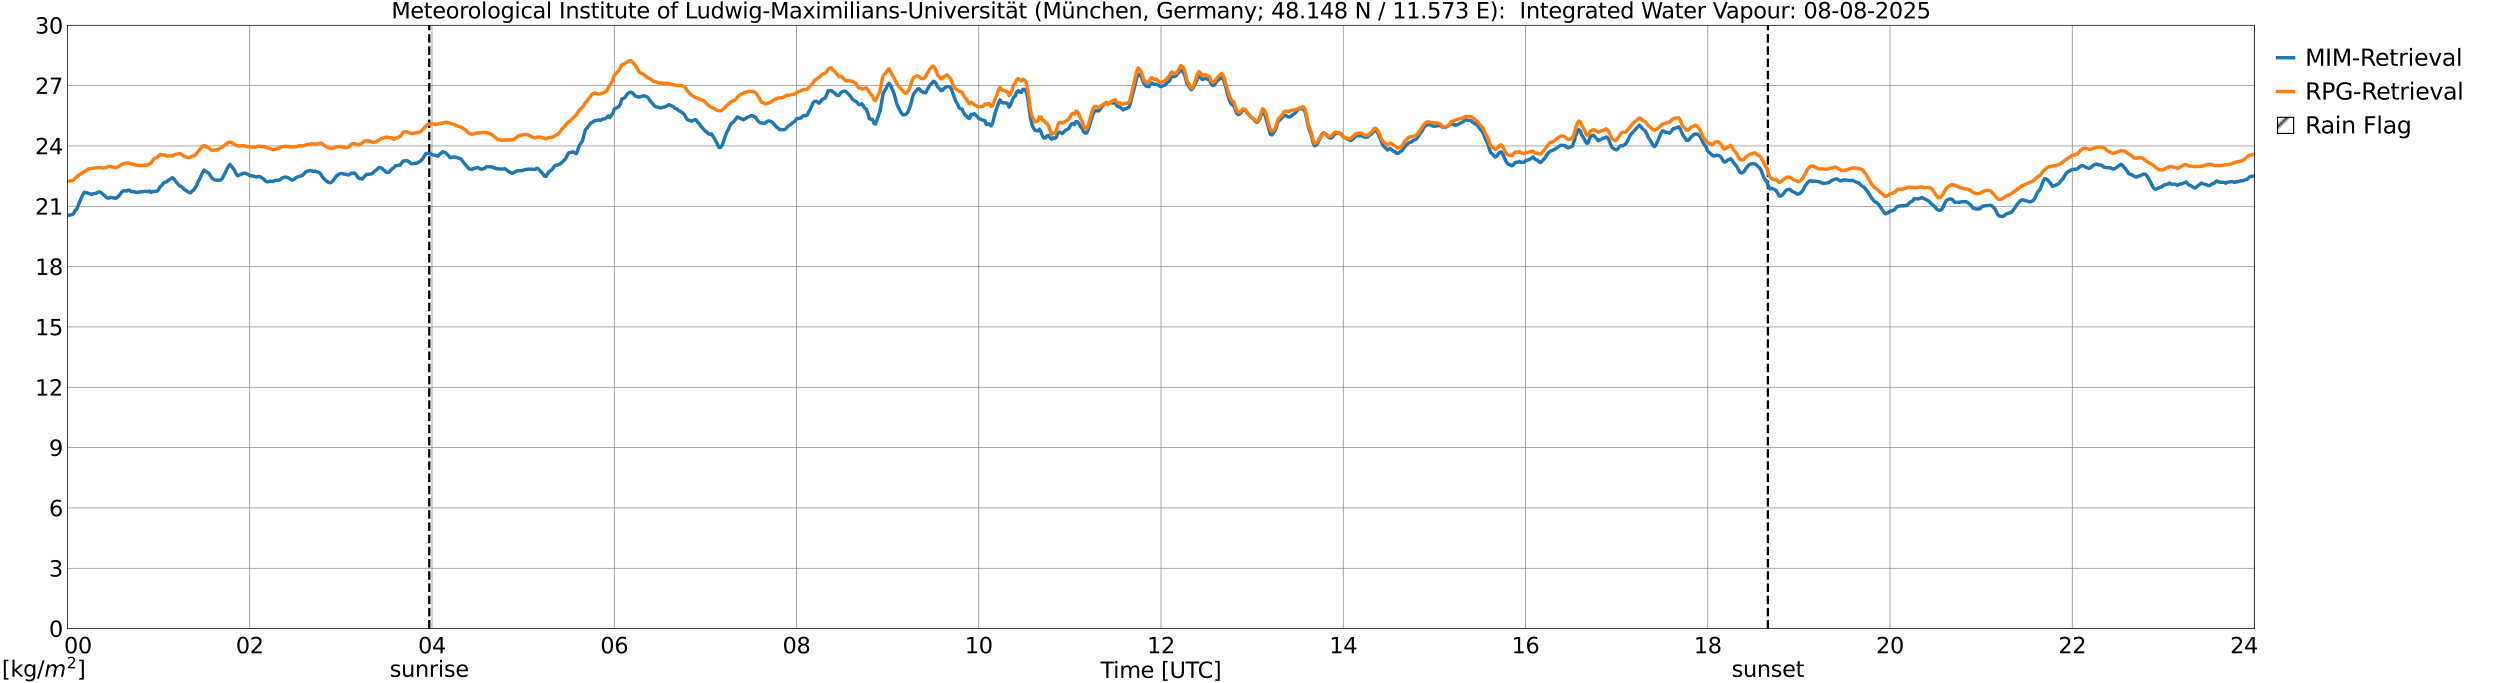 <?xml version="1.0" encoding="utf-8" standalone="no"?>
<!DOCTYPE svg PUBLIC "-//W3C//DTD SVG 1.1//EN"
  "http://www.w3.org/Graphics/SVG/1.1/DTD/svg11.dtd">
<svg xmlns:xlink="http://www.w3.org/1999/xlink" width="1085.4pt" height="296.64pt" viewBox="0 0 1085.4 296.64" xmlns="http://www.w3.org/2000/svg" version="1.1">
 <defs>
  <style type="text/css">*{stroke-linejoin: round; stroke-linecap: butt}</style>
 </defs>
 <g id="figure_1">
  <g id="patch_1">
   <path d="M 0 296.64 
L 1085.4 296.64 
L 1085.4 0 
L 0 0 
z
" style="fill: #ffffff"/>
  </g>
  <g id="axes_1">
   <g id="patch_2">
    <path d="M 29.306 272.909 
L 978.814 272.909 
L 978.814 10.976 
L 29.306 10.976 
z
" style="fill: #ffffff"/>
   </g>
   <g id="patch_3">
    <path d="M 978.814 272.909 
L 978.814 272.909 
L 978.814 10.976 
L 978.814 10.976 
z
" clip-path="url(#p63a8abab57)" style="fill: #d3d3d3; stroke: #d3d3d3; stroke-linejoin: miter"/>
   </g>
   <g id="matplotlib.axis_1">
    <g id="xtick_1">
     <g id="line2d_1">
      <path d="M 29.306 272.909 
L 29.306 10.976 
" clip-path="url(#p63a8abab57)" style="fill: none; stroke: #808080; stroke-width: 0.3; stroke-linecap: square"/>
     </g>
     <g id="line2d_2"/>
     <g id="text_1">
      <!--    00 -->
      <g transform="translate(18.733 283.627) scale(0.095 -0.095)">
       <defs>
        <path id="DejaVuSans-20" transform="scale(0.016)"/>
        <path id="DejaVuSans-30" d="M 2034 4250 
Q 1547 4250 1301 3770 
Q 1056 3291 1056 2328 
Q 1056 1369 1301 889 
Q 1547 409 2034 409 
Q 2525 409 2770 889 
Q 3016 1369 3016 2328 
Q 3016 3291 2770 3770 
Q 2525 4250 2034 4250 
z
M 2034 4750 
Q 2819 4750 3233 4129 
Q 3647 3509 3647 2328 
Q 3647 1150 3233 529 
Q 2819 -91 2034 -91 
Q 1250 -91 836 529 
Q 422 1150 422 2328 
Q 422 3509 836 4129 
Q 1250 4750 2034 4750 
z
" transform="scale(0.016)"/>
       </defs>
       <use xlink:href="#DejaVuSans-20"/>
       <use xlink:href="#DejaVuSans-20" transform="translate(31.787 0)"/>
       <use xlink:href="#DejaVuSans-20" transform="translate(63.574 0)"/>
       <use xlink:href="#DejaVuSans-30" transform="translate(95.361 0)"/>
       <use xlink:href="#DejaVuSans-30" transform="translate(158.984 0)"/>
      </g>
     </g>
    </g>
    <g id="xtick_2">
     <g id="line2d_3">
      <path d="M 108.431 272.909 
L 108.431 10.976 
" clip-path="url(#p63a8abab57)" style="fill: none; stroke: #808080; stroke-width: 0.3; stroke-linecap: square"/>
     </g>
     <g id="line2d_4"/>
     <g id="text_2">
      <!-- 02 -->
      <g transform="translate(102.387 283.627) scale(0.095 -0.095)">
       <defs>
        <path id="DejaVuSans-32" d="M 1228 531 
L 3431 531 
L 3431 0 
L 469 0 
L 469 531 
Q 828 903 1448 1529 
Q 2069 2156 2228 2338 
Q 2531 2678 2651 2914 
Q 2772 3150 2772 3378 
Q 2772 3750 2511 3984 
Q 2250 4219 1831 4219 
Q 1534 4219 1204 4116 
Q 875 4013 500 3803 
L 500 4441 
Q 881 4594 1212 4672 
Q 1544 4750 1819 4750 
Q 2544 4750 2975 4387 
Q 3406 4025 3406 3419 
Q 3406 3131 3298 2873 
Q 3191 2616 2906 2266 
Q 2828 2175 2409 1742 
Q 1991 1309 1228 531 
z
" transform="scale(0.016)"/>
       </defs>
       <use xlink:href="#DejaVuSans-30"/>
       <use xlink:href="#DejaVuSans-32" transform="translate(63.623 0)"/>
      </g>
     </g>
    </g>
    <g id="xtick_3">
     <g id="line2d_5">
      <path d="M 187.557 272.909 
L 187.557 10.976 
" clip-path="url(#p63a8abab57)" style="fill: none; stroke: #808080; stroke-width: 0.3; stroke-linecap: square"/>
     </g>
     <g id="line2d_6"/>
     <g id="text_3">
      <!-- 04 -->
      <g transform="translate(181.513 283.627) scale(0.095 -0.095)">
       <defs>
        <path id="DejaVuSans-34" d="M 2419 4116 
L 825 1625 
L 2419 1625 
L 2419 4116 
z
M 2253 4666 
L 3047 4666 
L 3047 1625 
L 3713 1625 
L 3713 1100 
L 3047 1100 
L 3047 0 
L 2419 0 
L 2419 1100 
L 313 1100 
L 313 1709 
L 2253 4666 
z
" transform="scale(0.016)"/>
       </defs>
       <use xlink:href="#DejaVuSans-30"/>
       <use xlink:href="#DejaVuSans-34" transform="translate(63.623 0)"/>
      </g>
     </g>
    </g>
    <g id="xtick_4">
     <g id="line2d_7">
      <path d="M 266.683 272.909 
L 266.683 10.976 
" clip-path="url(#p63a8abab57)" style="fill: none; stroke: #808080; stroke-width: 0.3; stroke-linecap: square"/>
     </g>
     <g id="line2d_8"/>
     <g id="text_4">
      <!-- 06 -->
      <g transform="translate(260.638 283.627) scale(0.095 -0.095)">
       <defs>
        <path id="DejaVuSans-36" d="M 2113 2584 
Q 1688 2584 1439 2293 
Q 1191 2003 1191 1497 
Q 1191 994 1439 701 
Q 1688 409 2113 409 
Q 2538 409 2786 701 
Q 3034 994 3034 1497 
Q 3034 2003 2786 2293 
Q 2538 2584 2113 2584 
z
M 3366 4563 
L 3366 3988 
Q 3128 4100 2886 4159 
Q 2644 4219 2406 4219 
Q 1781 4219 1451 3797 
Q 1122 3375 1075 2522 
Q 1259 2794 1537 2939 
Q 1816 3084 2150 3084 
Q 2853 3084 3261 2657 
Q 3669 2231 3669 1497 
Q 3669 778 3244 343 
Q 2819 -91 2113 -91 
Q 1303 -91 875 529 
Q 447 1150 447 2328 
Q 447 3434 972 4092 
Q 1497 4750 2381 4750 
Q 2619 4750 2861 4703 
Q 3103 4656 3366 4563 
z
" transform="scale(0.016)"/>
       </defs>
       <use xlink:href="#DejaVuSans-30"/>
       <use xlink:href="#DejaVuSans-36" transform="translate(63.623 0)"/>
      </g>
     </g>
    </g>
    <g id="xtick_5">
     <g id="line2d_9">
      <path d="M 345.808 272.909 
L 345.808 10.976 
" clip-path="url(#p63a8abab57)" style="fill: none; stroke: #808080; stroke-width: 0.3; stroke-linecap: square"/>
     </g>
     <g id="line2d_10"/>
     <g id="text_5">
      <!-- 08 -->
      <g transform="translate(339.764 283.627) scale(0.095 -0.095)">
       <defs>
        <path id="DejaVuSans-38" d="M 2034 2216 
Q 1584 2216 1326 1975 
Q 1069 1734 1069 1313 
Q 1069 891 1326 650 
Q 1584 409 2034 409 
Q 2484 409 2743 651 
Q 3003 894 3003 1313 
Q 3003 1734 2745 1975 
Q 2488 2216 2034 2216 
z
M 1403 2484 
Q 997 2584 770 2862 
Q 544 3141 544 3541 
Q 544 4100 942 4425 
Q 1341 4750 2034 4750 
Q 2731 4750 3128 4425 
Q 3525 4100 3525 3541 
Q 3525 3141 3298 2862 
Q 3072 2584 2669 2484 
Q 3125 2378 3379 2068 
Q 3634 1759 3634 1313 
Q 3634 634 3220 271 
Q 2806 -91 2034 -91 
Q 1263 -91 848 271 
Q 434 634 434 1313 
Q 434 1759 690 2068 
Q 947 2378 1403 2484 
z
M 1172 3481 
Q 1172 3119 1398 2916 
Q 1625 2713 2034 2713 
Q 2441 2713 2670 2916 
Q 2900 3119 2900 3481 
Q 2900 3844 2670 4047 
Q 2441 4250 2034 4250 
Q 1625 4250 1398 4047 
Q 1172 3844 1172 3481 
z
" transform="scale(0.016)"/>
       </defs>
       <use xlink:href="#DejaVuSans-30"/>
       <use xlink:href="#DejaVuSans-38" transform="translate(63.623 0)"/>
      </g>
     </g>
    </g>
    <g id="xtick_6">
     <g id="line2d_11">
      <path d="M 424.934 272.909 
L 424.934 10.976 
" clip-path="url(#p63a8abab57)" style="fill: none; stroke: #808080; stroke-width: 0.3; stroke-linecap: square"/>
     </g>
     <g id="line2d_12"/>
     <g id="text_6">
      <!-- 10 -->
      <g transform="translate(418.89 283.627) scale(0.095 -0.095)">
       <defs>
        <path id="DejaVuSans-31" d="M 794 531 
L 1825 531 
L 1825 4091 
L 703 3866 
L 703 4441 
L 1819 4666 
L 2450 4666 
L 2450 531 
L 3481 531 
L 3481 0 
L 794 0 
L 794 531 
z
" transform="scale(0.016)"/>
       </defs>
       <use xlink:href="#DejaVuSans-31"/>
       <use xlink:href="#DejaVuSans-30" transform="translate(63.623 0)"/>
      </g>
     </g>
    </g>
    <g id="xtick_7">
     <g id="line2d_13">
      <path d="M 504.06 272.909 
L 504.06 10.976 
" clip-path="url(#p63a8abab57)" style="fill: none; stroke: #808080; stroke-width: 0.3; stroke-linecap: square"/>
     </g>
     <g id="line2d_14"/>
     <g id="text_7">
      <!-- 12 -->
      <g transform="translate(498.015 283.627) scale(0.095 -0.095)">
       <use xlink:href="#DejaVuSans-31"/>
       <use xlink:href="#DejaVuSans-32" transform="translate(63.623 0)"/>
      </g>
     </g>
    </g>
    <g id="xtick_8">
     <g id="line2d_15">
      <path d="M 583.185 272.909 
L 583.185 10.976 
" clip-path="url(#p63a8abab57)" style="fill: none; stroke: #808080; stroke-width: 0.3; stroke-linecap: square"/>
     </g>
     <g id="line2d_16"/>
     <g id="text_8">
      <!-- 14 -->
      <g transform="translate(577.141 283.627) scale(0.095 -0.095)">
       <use xlink:href="#DejaVuSans-31"/>
       <use xlink:href="#DejaVuSans-34" transform="translate(63.623 0)"/>
      </g>
     </g>
    </g>
    <g id="xtick_9">
     <g id="line2d_17">
      <path d="M 662.311 272.909 
L 662.311 10.976 
" clip-path="url(#p63a8abab57)" style="fill: none; stroke: #808080; stroke-width: 0.3; stroke-linecap: square"/>
     </g>
     <g id="line2d_18"/>
     <g id="text_9">
      <!-- 16 -->
      <g transform="translate(656.267 283.627) scale(0.095 -0.095)">
       <use xlink:href="#DejaVuSans-31"/>
       <use xlink:href="#DejaVuSans-36" transform="translate(63.623 0)"/>
      </g>
     </g>
    </g>
    <g id="xtick_10">
     <g id="line2d_19">
      <path d="M 741.437 272.909 
L 741.437 10.976 
" clip-path="url(#p63a8abab57)" style="fill: none; stroke: #808080; stroke-width: 0.3; stroke-linecap: square"/>
     </g>
     <g id="line2d_20"/>
     <g id="text_10">
      <!-- 18 -->
      <g transform="translate(735.392 283.627) scale(0.095 -0.095)">
       <use xlink:href="#DejaVuSans-31"/>
       <use xlink:href="#DejaVuSans-38" transform="translate(63.623 0)"/>
      </g>
     </g>
    </g>
    <g id="xtick_11">
     <g id="line2d_21">
      <path d="M 820.562 272.909 
L 820.562 10.976 
" clip-path="url(#p63a8abab57)" style="fill: none; stroke: #808080; stroke-width: 0.3; stroke-linecap: square"/>
     </g>
     <g id="line2d_22"/>
     <g id="text_11">
      <!-- 20 -->
      <g transform="translate(814.518 283.627) scale(0.095 -0.095)">
       <use xlink:href="#DejaVuSans-32"/>
       <use xlink:href="#DejaVuSans-30" transform="translate(63.623 0)"/>
      </g>
     </g>
    </g>
    <g id="xtick_12">
     <g id="line2d_23">
      <path d="M 899.688 272.909 
L 899.688 10.976 
" clip-path="url(#p63a8abab57)" style="fill: none; stroke: #808080; stroke-width: 0.3; stroke-linecap: square"/>
     </g>
     <g id="line2d_24"/>
     <g id="text_12">
      <!-- 22 -->
      <g transform="translate(893.644 283.627) scale(0.095 -0.095)">
       <use xlink:href="#DejaVuSans-32"/>
       <use xlink:href="#DejaVuSans-32" transform="translate(63.623 0)"/>
      </g>
     </g>
    </g>
    <g id="xtick_13">
     <g id="line2d_25">
      <path d="M 978.814 272.909 
L 978.814 10.976 
" clip-path="url(#p63a8abab57)" style="fill: none; stroke: #808080; stroke-width: 0.3; stroke-linecap: square"/>
     </g>
     <g id="line2d_26"/>
     <g id="text_13">
      <!-- 24    -->
      <g transform="translate(968.241 283.627) scale(0.095 -0.095)">
       <use xlink:href="#DejaVuSans-32"/>
       <use xlink:href="#DejaVuSans-34" transform="translate(63.623 0)"/>
       <use xlink:href="#DejaVuSans-20" transform="translate(127.246 0)"/>
       <use xlink:href="#DejaVuSans-20" transform="translate(159.033 0)"/>
       <use xlink:href="#DejaVuSans-20" transform="translate(190.82 0)"/>
      </g>
     </g>
    </g>
    <g id="text_14">
     <!-- Time [UTC] -->
     <g transform="translate(477.806 294.322) scale(0.095 -0.095)">
      <defs>
       <path id="DejaVuSans-54" d="M -19 4666 
L 3928 4666 
L 3928 4134 
L 2272 4134 
L 2272 0 
L 1638 0 
L 1638 4134 
L -19 4134 
L -19 4666 
z
" transform="scale(0.016)"/>
       <path id="DejaVuSans-69" d="M 603 3500 
L 1178 3500 
L 1178 0 
L 603 0 
L 603 3500 
z
M 603 4863 
L 1178 4863 
L 1178 4134 
L 603 4134 
L 603 4863 
z
" transform="scale(0.016)"/>
       <path id="DejaVuSans-6d" d="M 3328 2828 
Q 3544 3216 3844 3400 
Q 4144 3584 4550 3584 
Q 5097 3584 5394 3201 
Q 5691 2819 5691 2113 
L 5691 0 
L 5113 0 
L 5113 2094 
Q 5113 2597 4934 2840 
Q 4756 3084 4391 3084 
Q 3944 3084 3684 2787 
Q 3425 2491 3425 1978 
L 3425 0 
L 2847 0 
L 2847 2094 
Q 2847 2600 2669 2842 
Q 2491 3084 2119 3084 
Q 1678 3084 1418 2786 
Q 1159 2488 1159 1978 
L 1159 0 
L 581 0 
L 581 3500 
L 1159 3500 
L 1159 2956 
Q 1356 3278 1631 3431 
Q 1906 3584 2284 3584 
Q 2666 3584 2933 3390 
Q 3200 3197 3328 2828 
z
" transform="scale(0.016)"/>
       <path id="DejaVuSans-65" d="M 3597 1894 
L 3597 1613 
L 953 1613 
Q 991 1019 1311 708 
Q 1631 397 2203 397 
Q 2534 397 2845 478 
Q 3156 559 3463 722 
L 3463 178 
Q 3153 47 2828 -22 
Q 2503 -91 2169 -91 
Q 1331 -91 842 396 
Q 353 884 353 1716 
Q 353 2575 817 3079 
Q 1281 3584 2069 3584 
Q 2775 3584 3186 3129 
Q 3597 2675 3597 1894 
z
M 3022 2063 
Q 3016 2534 2758 2815 
Q 2500 3097 2075 3097 
Q 1594 3097 1305 2825 
Q 1016 2553 972 2059 
L 3022 2063 
z
" transform="scale(0.016)"/>
       <path id="DejaVuSans-5b" d="M 550 4863 
L 1875 4863 
L 1875 4416 
L 1125 4416 
L 1125 -397 
L 1875 -397 
L 1875 -844 
L 550 -844 
L 550 4863 
z
" transform="scale(0.016)"/>
       <path id="DejaVuSans-55" d="M 556 4666 
L 1191 4666 
L 1191 1831 
Q 1191 1081 1462 751 
Q 1734 422 2344 422 
Q 2950 422 3222 751 
Q 3494 1081 3494 1831 
L 3494 4666 
L 4128 4666 
L 4128 1753 
Q 4128 841 3676 375 
Q 3225 -91 2344 -91 
Q 1459 -91 1007 375 
Q 556 841 556 1753 
L 556 4666 
z
" transform="scale(0.016)"/>
       <path id="DejaVuSans-43" d="M 4122 4306 
L 4122 3641 
Q 3803 3938 3442 4084 
Q 3081 4231 2675 4231 
Q 1875 4231 1450 3742 
Q 1025 3253 1025 2328 
Q 1025 1406 1450 917 
Q 1875 428 2675 428 
Q 3081 428 3442 575 
Q 3803 722 4122 1019 
L 4122 359 
Q 3791 134 3420 21 
Q 3050 -91 2638 -91 
Q 1578 -91 968 557 
Q 359 1206 359 2328 
Q 359 3453 968 4101 
Q 1578 4750 2638 4750 
Q 3056 4750 3426 4639 
Q 3797 4528 4122 4306 
z
" transform="scale(0.016)"/>
       <path id="DejaVuSans-5d" d="M 1947 4863 
L 1947 -844 
L 622 -844 
L 622 -397 
L 1369 -397 
L 1369 4416 
L 622 4416 
L 622 4863 
L 1947 4863 
z
" transform="scale(0.016)"/>
      </defs>
      <use xlink:href="#DejaVuSans-54"/>
      <use xlink:href="#DejaVuSans-69" transform="translate(57.959 0)"/>
      <use xlink:href="#DejaVuSans-6d" transform="translate(85.742 0)"/>
      <use xlink:href="#DejaVuSans-65" transform="translate(183.154 0)"/>
      <use xlink:href="#DejaVuSans-20" transform="translate(244.678 0)"/>
      <use xlink:href="#DejaVuSans-5b" transform="translate(276.465 0)"/>
      <use xlink:href="#DejaVuSans-55" transform="translate(315.479 0)"/>
      <use xlink:href="#DejaVuSans-54" transform="translate(388.672 0)"/>
      <use xlink:href="#DejaVuSans-43" transform="translate(443.881 0)"/>
      <use xlink:href="#DejaVuSans-5d" transform="translate(513.705 0)"/>
     </g>
    </g>
   </g>
   <g id="matplotlib.axis_2">
    <g id="ytick_1">
     <g id="line2d_27">
      <path d="M 29.306 272.909 
L 978.814 272.909 
" clip-path="url(#p63a8abab57)" style="fill: none; stroke: #808080; stroke-width: 0.3; stroke-linecap: square"/>
     </g>
     <g id="line2d_28"/>
     <g id="text_15">
      <!-- 0 -->
      <g transform="translate(21.261 276.518) scale(0.095 -0.095)">
       <use xlink:href="#DejaVuSans-30"/>
      </g>
     </g>
    </g>
    <g id="ytick_2">
     <g id="line2d_29">
      <path d="M 29.306 246.715 
L 978.814 246.715 
" clip-path="url(#p63a8abab57)" style="fill: none; stroke: #808080; stroke-width: 0.3; stroke-linecap: square"/>
     </g>
     <g id="line2d_30"/>
     <g id="text_16">
      <!-- 3 -->
      <g transform="translate(21.261 250.325) scale(0.095 -0.095)">
       <defs>
        <path id="DejaVuSans-33" d="M 2597 2516 
Q 3050 2419 3304 2112 
Q 3559 1806 3559 1356 
Q 3559 666 3084 287 
Q 2609 -91 1734 -91 
Q 1441 -91 1130 -33 
Q 819 25 488 141 
L 488 750 
Q 750 597 1062 519 
Q 1375 441 1716 441 
Q 2309 441 2620 675 
Q 2931 909 2931 1356 
Q 2931 1769 2642 2001 
Q 2353 2234 1838 2234 
L 1294 2234 
L 1294 2753 
L 1863 2753 
Q 2328 2753 2575 2939 
Q 2822 3125 2822 3475 
Q 2822 3834 2567 4026 
Q 2313 4219 1838 4219 
Q 1578 4219 1281 4162 
Q 984 4106 628 3988 
L 628 4550 
Q 988 4650 1302 4700 
Q 1616 4750 1894 4750 
Q 2613 4750 3031 4423 
Q 3450 4097 3450 3541 
Q 3450 3153 3228 2886 
Q 3006 2619 2597 2516 
z
" transform="scale(0.016)"/>
       </defs>
       <use xlink:href="#DejaVuSans-33"/>
      </g>
     </g>
    </g>
    <g id="ytick_3">
     <g id="line2d_31">
      <path d="M 29.306 220.522 
L 978.814 220.522 
" clip-path="url(#p63a8abab57)" style="fill: none; stroke: #808080; stroke-width: 0.3; stroke-linecap: square"/>
     </g>
     <g id="line2d_32"/>
     <g id="text_17">
      <!-- 6 -->
      <g transform="translate(21.261 224.131) scale(0.095 -0.095)">
       <use xlink:href="#DejaVuSans-36"/>
      </g>
     </g>
    </g>
    <g id="ytick_4">
     <g id="line2d_33">
      <path d="M 29.306 194.329 
L 978.814 194.329 
" clip-path="url(#p63a8abab57)" style="fill: none; stroke: #808080; stroke-width: 0.3; stroke-linecap: square"/>
     </g>
     <g id="line2d_34"/>
     <g id="text_18">
      <!-- 9 -->
      <g transform="translate(21.261 197.938) scale(0.095 -0.095)">
       <defs>
        <path id="DejaVuSans-39" d="M 703 97 
L 703 672 
Q 941 559 1184 500 
Q 1428 441 1663 441 
Q 2288 441 2617 861 
Q 2947 1281 2994 2138 
Q 2813 1869 2534 1725 
Q 2256 1581 1919 1581 
Q 1219 1581 811 2004 
Q 403 2428 403 3163 
Q 403 3881 828 4315 
Q 1253 4750 1959 4750 
Q 2769 4750 3195 4129 
Q 3622 3509 3622 2328 
Q 3622 1225 3098 567 
Q 2575 -91 1691 -91 
Q 1453 -91 1209 -44 
Q 966 3 703 97 
z
M 1959 2075 
Q 2384 2075 2632 2365 
Q 2881 2656 2881 3163 
Q 2881 3666 2632 3958 
Q 2384 4250 1959 4250 
Q 1534 4250 1286 3958 
Q 1038 3666 1038 3163 
Q 1038 2656 1286 2365 
Q 1534 2075 1959 2075 
z
" transform="scale(0.016)"/>
       </defs>
       <use xlink:href="#DejaVuSans-39"/>
      </g>
     </g>
    </g>
    <g id="ytick_5">
     <g id="line2d_35">
      <path d="M 29.306 168.136 
L 978.814 168.136 
" clip-path="url(#p63a8abab57)" style="fill: none; stroke: #808080; stroke-width: 0.3; stroke-linecap: square"/>
     </g>
     <g id="line2d_36"/>
     <g id="text_19">
      <!-- 12 -->
      <g transform="translate(15.217 171.745) scale(0.095 -0.095)">
       <use xlink:href="#DejaVuSans-31"/>
       <use xlink:href="#DejaVuSans-32" transform="translate(63.623 0)"/>
      </g>
     </g>
    </g>
    <g id="ytick_6">
     <g id="line2d_37">
      <path d="M 29.306 141.942 
L 978.814 141.942 
" clip-path="url(#p63a8abab57)" style="fill: none; stroke: #808080; stroke-width: 0.3; stroke-linecap: square"/>
     </g>
     <g id="line2d_38"/>
     <g id="text_20">
      <!-- 15 -->
      <g transform="translate(15.217 145.551) scale(0.095 -0.095)">
       <defs>
        <path id="DejaVuSans-35" d="M 691 4666 
L 3169 4666 
L 3169 4134 
L 1269 4134 
L 1269 2991 
Q 1406 3038 1543 3061 
Q 1681 3084 1819 3084 
Q 2600 3084 3056 2656 
Q 3513 2228 3513 1497 
Q 3513 744 3044 326 
Q 2575 -91 1722 -91 
Q 1428 -91 1123 -41 
Q 819 9 494 109 
L 494 744 
Q 775 591 1075 516 
Q 1375 441 1709 441 
Q 2250 441 2565 725 
Q 2881 1009 2881 1497 
Q 2881 1984 2565 2268 
Q 2250 2553 1709 2553 
Q 1456 2553 1204 2497 
Q 953 2441 691 2322 
L 691 4666 
z
" transform="scale(0.016)"/>
       </defs>
       <use xlink:href="#DejaVuSans-31"/>
       <use xlink:href="#DejaVuSans-35" transform="translate(63.623 0)"/>
      </g>
     </g>
    </g>
    <g id="ytick_7">
     <g id="line2d_39">
      <path d="M 29.306 115.749 
L 978.814 115.749 
" clip-path="url(#p63a8abab57)" style="fill: none; stroke: #808080; stroke-width: 0.3; stroke-linecap: square"/>
     </g>
     <g id="line2d_40"/>
     <g id="text_21">
      <!-- 18 -->
      <g transform="translate(15.217 119.358) scale(0.095 -0.095)">
       <use xlink:href="#DejaVuSans-31"/>
       <use xlink:href="#DejaVuSans-38" transform="translate(63.623 0)"/>
      </g>
     </g>
    </g>
    <g id="ytick_8">
     <g id="line2d_41">
      <path d="M 29.306 89.556 
L 978.814 89.556 
" clip-path="url(#p63a8abab57)" style="fill: none; stroke: #808080; stroke-width: 0.3; stroke-linecap: square"/>
     </g>
     <g id="line2d_42"/>
     <g id="text_22">
      <!-- 21 -->
      <g transform="translate(15.217 93.165) scale(0.095 -0.095)">
       <use xlink:href="#DejaVuSans-32"/>
       <use xlink:href="#DejaVuSans-31" transform="translate(63.623 0)"/>
      </g>
     </g>
    </g>
    <g id="ytick_9">
     <g id="line2d_43">
      <path d="M 29.306 63.362 
L 978.814 63.362 
" clip-path="url(#p63a8abab57)" style="fill: none; stroke: #808080; stroke-width: 0.3; stroke-linecap: square"/>
     </g>
     <g id="line2d_44"/>
     <g id="text_23">
      <!-- 24 -->
      <g transform="translate(15.217 66.972) scale(0.095 -0.095)">
       <use xlink:href="#DejaVuSans-32"/>
       <use xlink:href="#DejaVuSans-34" transform="translate(63.623 0)"/>
      </g>
     </g>
    </g>
    <g id="ytick_10">
     <g id="line2d_45">
      <path d="M 29.306 37.169 
L 978.814 37.169 
" clip-path="url(#p63a8abab57)" style="fill: none; stroke: #808080; stroke-width: 0.3; stroke-linecap: square"/>
     </g>
     <g id="line2d_46"/>
     <g id="text_24">
      <!-- 27 -->
      <g transform="translate(15.217 40.778) scale(0.095 -0.095)">
       <defs>
        <path id="DejaVuSans-37" d="M 525 4666 
L 3525 4666 
L 3525 4397 
L 1831 0 
L 1172 0 
L 2766 4134 
L 525 4134 
L 525 4666 
z
" transform="scale(0.016)"/>
       </defs>
       <use xlink:href="#DejaVuSans-32"/>
       <use xlink:href="#DejaVuSans-37" transform="translate(63.623 0)"/>
      </g>
     </g>
    </g>
    <g id="ytick_11">
     <g id="line2d_47">
      <path d="M 29.306 10.976 
L 978.814 10.976 
" clip-path="url(#p63a8abab57)" style="fill: none; stroke: #808080; stroke-width: 0.3; stroke-linecap: square"/>
     </g>
     <g id="line2d_48"/>
     <g id="text_25">
      <!-- 30 -->
      <g transform="translate(15.217 14.585) scale(0.095 -0.095)">
       <use xlink:href="#DejaVuSans-33"/>
       <use xlink:href="#DejaVuSans-30" transform="translate(63.623 0)"/>
      </g>
     </g>
    </g>
   </g>
   <g id="line2d_49">
    <path d="M 186.37 272.909 
L 186.37 10.976 
" clip-path="url(#p63a8abab57)" style="fill: none; stroke-dasharray: 3.7,1.6; stroke-dashoffset: 0; stroke: #000000"/>
   </g>
   <g id="line2d_50">
    <path d="M 767.548 272.909 
L 767.548 10.976 
" clip-path="url(#p63a8abab57)" style="fill: none; stroke-dasharray: 3.7,1.6; stroke-dashoffset: 0; stroke: #000000"/>
   </g>
   <g id="line2d_51">
    <path d="M 29.306 93.6 
L 31.284 93.17 
L 31.943 92.801 
L 32.603 91.32 
L 33.262 90.901 
L 35.24 86.038 
L 35.9 84.608 
L 36.559 83.476 
L 37.218 83.696 
L 37.878 83.684 
L 38.537 84.067 
L 39.197 84.197 
L 39.856 84.452 
L 40.515 84.068 
L 41.834 83.915 
L 42.493 83.479 
L 43.153 83.343 
L 43.812 83.519 
L 46.45 85.921 
L 47.109 86.033 
L 47.768 85.769 
L 48.428 85.696 
L 49.087 85.919 
L 50.406 86.071 
L 51.725 84.977 
L 53.043 83.142 
L 53.703 82.806 
L 55.022 82.932 
L 55.681 82.558 
L 56.34 82.733 
L 57 83.244 
L 58.319 83.171 
L 58.978 83.543 
L 60.297 83.436 
L 60.956 83.246 
L 61.615 83.292 
L 62.934 83.093 
L 63.594 83.081 
L 64.253 83.23 
L 64.912 82.968 
L 65.572 83.484 
L 66.231 83.101 
L 66.89 83.148 
L 68.209 82.975 
L 68.869 82.357 
L 69.528 81.005 
L 70.187 80.578 
L 70.847 79.689 
L 71.506 79.169 
L 72.166 79.021 
L 73.484 78.008 
L 74.803 77.142 
L 75.462 77.624 
L 76.781 79.413 
L 78.1 80.765 
L 78.759 80.977 
L 80.078 82.278 
L 82.056 83.577 
L 82.716 83.707 
L 83.375 82.997 
L 84.034 82.567 
L 85.353 80.585 
L 86.013 78.845 
L 86.672 77.679 
L 87.991 74.909 
L 88.65 73.836 
L 89.309 74.412 
L 90.628 75.148 
L 91.947 77.206 
L 92.606 77.801 
L 93.266 78.136 
L 94.584 78.284 
L 95.903 78.143 
L 96.563 77.395 
L 97.881 74.8 
L 99.2 72.12 
L 99.86 71.373 
L 101.178 73.035 
L 101.838 74.064 
L 102.497 75.417 
L 103.156 76.309 
L 105.794 75.183 
L 106.453 75.179 
L 107.772 75.757 
L 108.431 76.21 
L 110.41 76.543 
L 111.069 76.818 
L 111.728 76.761 
L 112.388 76.568 
L 113.047 76.775 
L 114.366 77.661 
L 115.685 78.888 
L 116.344 78.897 
L 117.003 78.707 
L 117.663 78.68 
L 118.322 78.81 
L 119.641 78.311 
L 120.96 78.219 
L 121.619 78.042 
L 122.278 77.44 
L 123.597 76.875 
L 124.916 77.039 
L 126.235 77.851 
L 126.894 78.227 
L 127.553 77.941 
L 128.872 76.896 
L 130.85 76.309 
L 131.51 75.966 
L 132.829 74.581 
L 134.147 74.092 
L 134.807 73.992 
L 136.125 74.481 
L 136.785 74.315 
L 138.763 75.025 
L 139.422 75.807 
L 140.082 76.921 
L 141.4 78.354 
L 142.719 79.221 
L 143.379 79.354 
L 144.038 79.01 
L 144.697 78.291 
L 146.016 76.407 
L 147.335 75.559 
L 147.994 75.332 
L 148.654 75.331 
L 149.313 75.643 
L 149.972 75.607 
L 151.291 76.009 
L 152.61 75.226 
L 153.269 75.129 
L 153.929 75.194 
L 154.588 75.796 
L 155.247 76.838 
L 155.907 77.411 
L 157.226 77.764 
L 158.544 76.278 
L 159.204 75.738 
L 161.182 75.572 
L 161.841 75.132 
L 162.501 74.436 
L 163.16 74.053 
L 164.479 72.752 
L 165.798 73.028 
L 167.116 74.308 
L 167.776 74.828 
L 168.435 74.895 
L 169.094 74.579 
L 169.754 73.737 
L 171.073 72.687 
L 171.732 71.956 
L 172.391 71.891 
L 173.71 71.612 
L 175.029 69.962 
L 176.348 69.754 
L 177.007 69.868 
L 177.666 70.333 
L 178.326 70.99 
L 178.985 71.074 
L 180.963 70.859 
L 182.282 70.101 
L 182.941 69.539 
L 183.601 68.748 
L 184.92 66.642 
L 186.898 66.686 
L 187.557 67.167 
L 189.535 67.556 
L 190.195 67.835 
L 190.854 67.024 
L 192.173 65.861 
L 193.492 66.351 
L 195.47 68.423 
L 197.448 68.149 
L 200.085 68.97 
L 202.063 71.545 
L 202.723 72.192 
L 203.382 73.096 
L 204.042 73.476 
L 204.701 73.618 
L 205.36 73.26 
L 207.339 72.694 
L 208.657 73.393 
L 209.317 73.484 
L 210.635 72.911 
L 211.295 72.311 
L 211.954 72.377 
L 213.273 72.386 
L 213.932 72.722 
L 214.592 72.808 
L 215.251 73.188 
L 217.889 73.455 
L 219.207 73.227 
L 221.186 74.709 
L 222.504 75.23 
L 224.482 74.159 
L 226.461 74.121 
L 227.12 73.948 
L 227.779 73.649 
L 229.757 73.401 
L 230.417 73.525 
L 231.076 73.422 
L 231.736 73.592 
L 232.395 73.473 
L 233.054 73.097 
L 233.714 73.297 
L 235.692 75.401 
L 236.351 76.397 
L 237.011 76.631 
L 238.329 74.577 
L 239.648 73.626 
L 240.967 71.794 
L 241.626 71.762 
L 242.286 71.607 
L 242.945 71.3 
L 243.604 70.858 
L 244.923 69.604 
L 245.583 68.818 
L 246.901 66.348 
L 247.561 66.157 
L 248.22 66.143 
L 248.88 65.932 
L 250.198 66.722 
L 250.858 65.148 
L 251.517 63.11 
L 252.836 61.31 
L 254.155 56.306 
L 254.814 55.648 
L 256.133 53.843 
L 256.792 53.235 
L 257.451 52.94 
L 258.111 52.424 
L 260.089 52.092 
L 260.748 52.318 
L 261.408 51.775 
L 262.726 51.477 
L 263.386 51.111 
L 264.045 50.322 
L 264.705 51.11 
L 266.023 49.284 
L 266.683 47.412 
L 268.661 46.242 
L 269.32 45.253 
L 269.98 42.957 
L 270.639 42.729 
L 271.298 42.353 
L 271.958 41.361 
L 272.617 40.571 
L 273.277 40.101 
L 273.936 40.033 
L 274.595 40.318 
L 275.914 41.786 
L 276.573 41.863 
L 277.233 42.202 
L 279.211 41.64 
L 279.87 41.648 
L 280.53 41.99 
L 281.189 42.184 
L 282.508 44.105 
L 283.167 44.801 
L 283.827 45.667 
L 284.486 46.232 
L 285.805 46.514 
L 286.464 46.889 
L 287.124 46.828 
L 287.783 46.558 
L 288.442 46.46 
L 289.761 45.891 
L 290.42 45.436 
L 292.399 46.337 
L 293.058 46.997 
L 293.717 47.226 
L 294.377 47.784 
L 295.696 48.552 
L 297.014 49.564 
L 298.333 51.819 
L 298.992 52.207 
L 299.652 52.322 
L 300.311 52.62 
L 301.63 51.942 
L 302.289 52.127 
L 302.949 53.078 
L 303.608 53.71 
L 304.267 54.737 
L 306.246 56.977 
L 306.905 57.287 
L 307.564 58.098 
L 308.224 58.372 
L 308.883 58.103 
L 310.202 60.182 
L 312.18 64.006 
L 312.839 63.948 
L 313.499 63.108 
L 315.477 57.518 
L 316.136 56.374 
L 316.796 54.837 
L 317.455 53.669 
L 318.774 52.606 
L 320.093 50.807 
L 320.752 50.94 
L 321.411 51.473 
L 322.071 51.583 
L 322.73 52.005 
L 324.049 51.267 
L 324.708 50.797 
L 325.368 50.634 
L 326.027 50.208 
L 326.686 50.239 
L 328.005 50.959 
L 329.324 52.781 
L 329.983 53.205 
L 330.643 53.404 
L 331.961 53.559 
L 332.621 53.137 
L 333.28 52.571 
L 333.94 52.461 
L 335.258 53.024 
L 337.236 55.252 
L 337.896 55.684 
L 338.555 56.293 
L 340.533 56.309 
L 341.193 55.915 
L 341.852 55.053 
L 342.512 54.526 
L 343.171 54.168 
L 343.83 53.528 
L 345.149 52.553 
L 345.808 51.563 
L 347.787 51.211 
L 348.446 50.382 
L 349.105 50.143 
L 349.765 50.293 
L 350.424 50.038 
L 351.083 48.561 
L 351.743 47.515 
L 353.062 44.563 
L 353.721 43.999 
L 354.38 43.947 
L 355.699 44.82 
L 357.018 43.128 
L 358.337 42.515 
L 359.655 39.309 
L 360.315 39.384 
L 360.974 39.299 
L 361.634 39.893 
L 362.293 40.242 
L 362.952 41.13 
L 363.612 41.45 
L 364.271 41.427 
L 364.93 40.396 
L 365.59 39.787 
L 366.909 39.567 
L 367.568 39.984 
L 368.227 40.767 
L 368.887 41.35 
L 369.546 42.164 
L 370.206 43.185 
L 372.184 44.463 
L 372.843 45.449 
L 373.502 45.375 
L 374.162 45.044 
L 375.481 46.962 
L 376.14 47.396 
L 376.799 49.19 
L 377.459 51.547 
L 378.118 51.798 
L 378.777 51.836 
L 379.437 53.466 
L 380.096 53.866 
L 382.074 48.338 
L 383.393 40.576 
L 384.712 38.358 
L 385.371 36.824 
L 386.031 36.164 
L 386.69 37.196 
L 388.009 40.165 
L 388.668 42.372 
L 389.328 44.986 
L 389.987 46.586 
L 391.306 48.995 
L 391.965 49.842 
L 392.624 49.825 
L 393.284 49.63 
L 393.943 49.061 
L 394.603 47.731 
L 395.262 45.85 
L 396.581 40.831 
L 398.559 38.516 
L 399.218 38.645 
L 399.878 39.603 
L 401.196 40.234 
L 401.856 40.291 
L 403.175 37.882 
L 403.834 36.914 
L 404.493 36.212 
L 405.153 35.326 
L 405.812 35.495 
L 406.471 36.414 
L 407.131 37.816 
L 407.79 38.332 
L 408.45 39.324 
L 409.109 39.235 
L 409.768 38.4 
L 411.087 37.615 
L 411.746 37.555 
L 412.406 37.698 
L 413.065 38.611 
L 414.384 42.477 
L 415.043 43.998 
L 415.703 45.129 
L 416.362 46.652 
L 417.022 47.234 
L 417.681 47.361 
L 418.34 48.849 
L 419 49.928 
L 419.659 50.471 
L 420.318 51.17 
L 420.978 51.468 
L 421.637 49.653 
L 422.297 49.762 
L 422.956 49.36 
L 424.275 50.494 
L 424.934 51.46 
L 426.912 52.248 
L 427.572 52.35 
L 428.231 54.063 
L 429.55 53.831 
L 430.209 54.644 
L 430.869 53.8 
L 432.187 48.495 
L 432.847 46.844 
L 433.506 44.893 
L 434.165 43.357 
L 434.825 44.4 
L 435.484 44.756 
L 436.144 44.576 
L 437.462 44.879 
L 438.122 46.478 
L 438.781 45.45 
L 439.44 43.55 
L 440.1 42.191 
L 440.759 41.786 
L 441.419 39.953 
L 442.078 39.32 
L 442.737 39.944 
L 443.397 40.076 
L 444.056 38.773 
L 444.716 38.805 
L 445.375 39.445 
L 446.034 41.553 
L 446.694 45.938 
L 447.353 51.13 
L 448.012 53.95 
L 448.672 55.551 
L 449.331 56.6 
L 450.65 56.825 
L 451.309 56.107 
L 451.969 57.259 
L 452.628 59.068 
L 453.287 59.941 
L 453.947 59.887 
L 454.606 58.969 
L 455.266 58.799 
L 455.925 59.858 
L 456.584 60.422 
L 457.244 59.833 
L 457.903 60.107 
L 458.563 59.659 
L 459.222 57.87 
L 459.881 57.377 
L 460.541 57.548 
L 461.2 58.004 
L 462.519 56.589 
L 463.838 55.968 
L 465.156 53.887 
L 465.816 53.663 
L 466.475 54.113 
L 467.134 52.812 
L 467.794 52.841 
L 468.453 53.721 
L 469.113 55.02 
L 469.772 55.647 
L 470.431 57.216 
L 471.091 57.671 
L 471.75 57.745 
L 472.409 56.339 
L 474.388 49.979 
L 475.047 48.601 
L 475.706 48.078 
L 477.025 48.172 
L 479.003 45.627 
L 480.322 44.501 
L 480.981 44.995 
L 481.641 44.811 
L 482.3 44.464 
L 482.96 44.724 
L 483.619 44.64 
L 484.278 44.861 
L 484.938 45.938 
L 485.597 46.339 
L 486.256 46.438 
L 487.575 47.738 
L 488.235 47.198 
L 488.894 47.24 
L 490.213 46.423 
L 490.872 44.589 
L 491.532 41.598 
L 492.191 39.374 
L 493.51 33.747 
L 494.169 32.177 
L 494.828 32.504 
L 495.488 33.183 
L 496.147 35.047 
L 496.807 36.491 
L 497.466 37.292 
L 498.785 37.649 
L 499.444 36.416 
L 500.103 36.033 
L 500.763 36.478 
L 501.422 36.63 
L 502.082 36.524 
L 504.06 37.621 
L 506.038 36.78 
L 506.697 35.817 
L 507.357 35.527 
L 508.016 34.544 
L 508.675 33.141 
L 509.994 33.245 
L 510.654 32.868 
L 512.632 30.439 
L 513.291 30.95 
L 513.95 31.731 
L 514.61 33.488 
L 515.269 36.033 
L 516.588 38.264 
L 517.247 38.995 
L 517.907 38.378 
L 519.226 35.682 
L 519.885 34.058 
L 520.544 33.151 
L 521.204 33.644 
L 521.863 34.421 
L 522.522 34.328 
L 523.182 34.087 
L 523.841 34.078 
L 525.16 34.821 
L 525.819 36.25 
L 526.479 37.065 
L 527.138 36.954 
L 528.457 35.101 
L 530.435 33.515 
L 531.094 34.363 
L 531.754 36.291 
L 533.073 41.315 
L 533.732 43.424 
L 534.391 44.869 
L 535.051 45.554 
L 535.71 45.954 
L 537.029 49.368 
L 537.688 49.713 
L 538.348 49.41 
L 539.666 47.874 
L 540.326 47.809 
L 540.985 48.227 
L 541.644 49.291 
L 543.623 51.181 
L 544.282 51.613 
L 544.941 52.691 
L 545.601 53.081 
L 546.26 52.681 
L 546.919 51.738 
L 547.579 49.731 
L 548.238 48.334 
L 548.898 49.066 
L 549.557 51.185 
L 551.535 58.326 
L 552.195 58.567 
L 553.513 56.794 
L 554.173 55.24 
L 554.832 52.881 
L 557.47 50.237 
L 558.129 50.082 
L 558.788 50.535 
L 559.448 50.803 
L 560.107 50.756 
L 561.426 49.7 
L 562.085 49.284 
L 562.745 48.604 
L 563.404 47.621 
L 564.063 47.259 
L 564.723 47.284 
L 565.382 47.071 
L 566.042 47.42 
L 566.701 48.805 
L 568.02 55.054 
L 569.338 58.674 
L 569.998 61.579 
L 570.657 63.218 
L 571.317 63.097 
L 571.976 62.42 
L 573.954 58.247 
L 574.613 57.702 
L 575.273 57.943 
L 575.932 58.567 
L 576.592 59.367 
L 577.251 59.8 
L 577.91 59.934 
L 578.57 59.436 
L 579.229 58.519 
L 579.889 57.826 
L 580.548 57.852 
L 581.207 57.646 
L 582.526 58.348 
L 583.185 59.444 
L 586.482 61.021 
L 587.801 59.998 
L 588.46 59.2 
L 589.12 58.901 
L 590.439 58.959 
L 591.098 58.851 
L 591.757 59.259 
L 592.417 59.506 
L 593.076 59.592 
L 593.736 59.474 
L 595.714 57.916 
L 596.373 57.078 
L 597.032 56.708 
L 597.692 56.979 
L 598.351 58.063 
L 600.329 62.894 
L 602.307 65.12 
L 602.967 64.669 
L 603.626 64.501 
L 604.945 65.643 
L 605.604 65.849 
L 606.264 66.516 
L 606.923 66.637 
L 608.901 65.15 
L 610.22 63.285 
L 611.539 62.018 
L 612.858 61.614 
L 613.517 61.028 
L 614.836 60.439 
L 617.473 56.708 
L 618.133 55.427 
L 618.792 54.683 
L 619.451 54.175 
L 620.111 54.11 
L 620.77 54.183 
L 622.089 54.766 
L 623.408 54.784 
L 624.067 54.551 
L 625.386 54.498 
L 626.045 55.06 
L 626.705 55.344 
L 627.364 55.29 
L 628.683 54.713 
L 629.342 54.08 
L 630.001 53.74 
L 631.32 54.253 
L 631.98 54.303 
L 632.639 54.19 
L 635.276 52.867 
L 635.936 52.046 
L 636.595 52.021 
L 637.255 52.268 
L 637.914 52.24 
L 638.573 52.34 
L 639.233 53.015 
L 641.211 54.217 
L 643.848 57.519 
L 644.508 59.309 
L 645.827 62.152 
L 647.145 66.201 
L 649.123 68.176 
L 649.783 67.868 
L 650.442 66.791 
L 651.102 66.116 
L 651.761 65.944 
L 652.42 66.805 
L 653.739 69.888 
L 654.399 70.92 
L 655.058 71.378 
L 655.717 71.561 
L 656.377 72.018 
L 657.036 71.567 
L 657.695 70.642 
L 658.355 70.366 
L 659.014 70.472 
L 659.674 70.073 
L 660.333 70.487 
L 661.652 70.486 
L 662.311 69.857 
L 664.289 69.098 
L 665.608 68.157 
L 666.267 68.901 
L 666.927 69.424 
L 667.586 69.59 
L 668.246 70.25 
L 668.905 70.59 
L 670.883 68.409 
L 671.542 67.246 
L 672.861 65.678 
L 673.521 65.501 
L 674.839 64.912 
L 677.477 63.141 
L 678.136 63.041 
L 679.455 63.215 
L 680.114 63.816 
L 680.774 64.201 
L 682.092 63.715 
L 682.752 63.36 
L 683.411 61.399 
L 684.071 58.895 
L 684.73 57.424 
L 685.389 56.294 
L 686.049 56.72 
L 686.708 58.562 
L 688.027 60.694 
L 688.686 62.084 
L 689.346 62.177 
L 690.664 58.933 
L 691.983 58.759 
L 693.961 61.166 
L 694.621 60.698 
L 695.28 60.47 
L 695.939 60.048 
L 696.599 59.873 
L 697.258 59.433 
L 697.918 59.853 
L 698.577 60.865 
L 699.236 62.72 
L 699.896 64.046 
L 701.215 64.901 
L 701.874 65.09 
L 702.533 64.474 
L 703.193 63.595 
L 703.852 63.242 
L 704.511 63.268 
L 705.83 62.46 
L 706.49 61.418 
L 707.808 58.677 
L 711.765 54.314 
L 712.424 55.007 
L 713.083 55.885 
L 714.402 56.932 
L 715.062 58.3 
L 715.721 59.954 
L 716.38 60.719 
L 717.699 63.151 
L 718.358 63.673 
L 719.018 62.707 
L 720.337 59.84 
L 720.996 58.058 
L 721.655 56.896 
L 722.315 56.967 
L 722.974 57.425 
L 723.633 57.364 
L 724.293 57.526 
L 724.952 57.838 
L 725.612 57.056 
L 726.271 56.026 
L 728.909 55.049 
L 729.568 56.144 
L 730.227 57.797 
L 730.887 59.079 
L 731.546 59.833 
L 732.205 60.945 
L 732.865 60.962 
L 733.524 60.407 
L 734.184 59.519 
L 734.843 59.059 
L 735.502 58.253 
L 736.821 58.157 
L 738.14 59.195 
L 739.459 62.108 
L 740.777 63.974 
L 741.437 65.571 
L 743.415 67.372 
L 744.074 67.766 
L 745.393 67.403 
L 746.712 67.72 
L 747.371 68.416 
L 748.031 69.749 
L 748.69 70.388 
L 749.349 70.126 
L 750.009 69.496 
L 750.668 69.378 
L 751.327 68.874 
L 751.987 69.438 
L 752.646 70.612 
L 753.965 72.172 
L 755.284 74.655 
L 755.943 75.107 
L 756.602 74.994 
L 757.262 74.372 
L 757.921 73.291 
L 759.24 71.637 
L 759.899 71.254 
L 761.218 71.068 
L 761.878 71.131 
L 762.537 71.552 
L 763.856 72.84 
L 764.515 73.714 
L 765.834 77.151 
L 767.153 79.1 
L 767.812 80.875 
L 768.471 82.054 
L 769.131 81.781 
L 769.79 81.956 
L 771.109 82.72 
L 771.768 83.783 
L 772.428 85.076 
L 773.087 85.121 
L 773.746 84.676 
L 774.406 83.967 
L 775.065 83.062 
L 775.725 82.426 
L 777.043 82.193 
L 777.703 82.813 
L 780.34 84.258 
L 781 84.251 
L 782.318 83.213 
L 782.978 82.266 
L 783.637 80.777 
L 784.956 79.097 
L 785.615 78.622 
L 786.275 78.418 
L 786.934 78.772 
L 787.593 78.58 
L 788.253 78.726 
L 788.912 78.742 
L 790.231 79.041 
L 790.89 79.456 
L 791.55 79.619 
L 792.209 79.595 
L 793.528 79.381 
L 794.187 79.142 
L 795.506 78.219 
L 796.825 77.79 
L 797.484 77.659 
L 798.803 78.458 
L 799.462 78.47 
L 800.122 78.214 
L 800.781 78.103 
L 802.759 78.306 
L 803.419 78.426 
L 804.078 78.259 
L 804.737 78.491 
L 805.397 78.865 
L 806.715 79.287 
L 807.375 79.78 
L 808.034 80.522 
L 809.353 81.357 
L 810.672 82.891 
L 812.65 86.075 
L 813.969 87.588 
L 814.628 87.885 
L 815.287 88.328 
L 816.606 90.15 
L 817.925 92.274 
L 818.584 92.815 
L 819.903 92.314 
L 820.562 91.775 
L 822.541 91.072 
L 823.2 90.108 
L 823.859 89.584 
L 825.837 89.328 
L 826.497 89.386 
L 827.156 89.237 
L 827.816 89.235 
L 829.134 87.925 
L 830.453 87.167 
L 831.112 86.251 
L 831.772 86.353 
L 833.091 86.335 
L 834.409 85.738 
L 837.047 87.113 
L 837.706 87.624 
L 838.366 88.386 
L 839.684 89.381 
L 841.003 90.936 
L 841.663 91.278 
L 842.322 91.261 
L 842.981 90.906 
L 843.641 89.965 
L 844.3 88.347 
L 844.959 87.091 
L 846.278 86.413 
L 846.938 86.357 
L 847.597 86.614 
L 848.256 87.361 
L 848.916 87.907 
L 850.235 87.827 
L 850.894 87.796 
L 852.213 87.471 
L 852.872 87.598 
L 853.531 87.551 
L 854.191 87.862 
L 855.51 88.864 
L 856.169 89.816 
L 856.828 90.528 
L 857.488 90.579 
L 858.147 90.771 
L 859.466 90.669 
L 860.785 89.452 
L 861.444 89.455 
L 862.103 89.267 
L 862.763 89.282 
L 864.082 89.108 
L 864.741 89.308 
L 866.06 90.614 
L 867.378 93.2 
L 868.038 93.81 
L 869.357 94.001 
L 870.016 93.688 
L 871.335 92.712 
L 872.653 92.435 
L 873.313 92.093 
L 873.972 91.407 
L 875.95 88.467 
L 877.269 87.048 
L 877.929 86.727 
L 881.225 87.645 
L 882.544 87.174 
L 883.204 86.512 
L 884.522 83.662 
L 885.841 81.984 
L 887.16 78.418 
L 887.819 77.515 
L 888.479 77.782 
L 889.138 78.317 
L 890.457 79.807 
L 891.116 80.964 
L 893.754 79.804 
L 895.732 77.407 
L 897.051 75.286 
L 897.71 74.655 
L 899.688 73.581 
L 901.666 73.428 
L 902.326 73.004 
L 902.985 72.317 
L 903.644 71.987 
L 904.304 71.955 
L 904.963 72.197 
L 905.622 72.653 
L 906.941 73.102 
L 907.601 72.809 
L 908.919 71.745 
L 909.579 71.393 
L 910.238 71.27 
L 910.898 71.46 
L 912.216 71.709 
L 912.876 72.041 
L 913.535 72.607 
L 914.854 72.815 
L 916.173 72.815 
L 917.491 73.425 
L 918.81 72.792 
L 920.788 71.303 
L 921.448 71.696 
L 923.426 74.07 
L 924.085 75.308 
L 926.063 76.171 
L 926.723 76.65 
L 927.382 76.894 
L 928.041 76.593 
L 929.36 76.241 
L 930.679 75.539 
L 931.338 75.637 
L 931.998 76.165 
L 932.657 77.148 
L 933.976 79.594 
L 934.635 81.072 
L 935.295 81.901 
L 935.954 82.117 
L 937.273 81.52 
L 938.592 81.142 
L 939.251 80.502 
L 939.91 80.139 
L 940.57 80.115 
L 941.229 79.891 
L 941.888 79.453 
L 942.548 79.845 
L 943.207 80.056 
L 943.867 79.92 
L 944.526 80.041 
L 945.185 80.47 
L 946.504 79.876 
L 947.163 79.874 
L 949.142 78.945 
L 949.801 79.792 
L 950.46 80.332 
L 951.779 80.974 
L 952.438 81.496 
L 953.098 81.608 
L 954.417 80.469 
L 955.076 80.055 
L 955.735 79.471 
L 957.054 79.998 
L 957.714 80.149 
L 959.032 80.633 
L 959.692 80.366 
L 960.351 79.827 
L 961.01 79.678 
L 961.67 79.272 
L 962.329 78.565 
L 963.648 79.098 
L 965.626 79.174 
L 966.285 79.558 
L 966.945 79.146 
L 968.923 78.846 
L 969.582 78.979 
L 970.242 79.234 
L 970.901 78.827 
L 971.561 78.932 
L 972.879 78.49 
L 974.198 78.387 
L 974.857 77.949 
L 975.517 77.97 
L 976.836 76.676 
L 978.154 76.498 
L 978.154 76.498 
" clip-path="url(#p63a8abab57)" style="fill: none; stroke: #1f77b4; stroke-width: 1.5; stroke-linecap: square"/>
   </g>
   <g id="line2d_52">
    <path d="M 29.306 78.692 
L 31.284 78.376 
L 31.943 78.141 
L 32.603 77.354 
L 33.921 76.318 
L 37.218 74.082 
L 38.537 73.269 
L 42.493 72.804 
L 43.153 72.772 
L 44.472 72.889 
L 45.131 72.965 
L 45.79 72.813 
L 47.109 72.229 
L 48.428 72.328 
L 49.747 72.754 
L 50.406 72.853 
L 51.725 72.203 
L 53.043 71.288 
L 53.703 71 
L 55.681 70.739 
L 57 71.155 
L 57.659 71.218 
L 58.978 71.694 
L 61.615 71.861 
L 63.594 71.665 
L 64.253 71.537 
L 65.572 70.802 
L 66.231 69.764 
L 66.89 68.995 
L 68.209 68.314 
L 69.528 67.095 
L 70.847 67.229 
L 71.506 67.254 
L 72.166 67.642 
L 72.825 67.801 
L 74.144 67.65 
L 74.803 67.776 
L 75.462 67.316 
L 76.122 67.049 
L 78.1 66.662 
L 78.759 67.019 
L 80.078 67.909 
L 81.397 68.332 
L 82.056 68.396 
L 82.716 68.186 
L 83.375 67.83 
L 84.034 67.764 
L 84.694 67.392 
L 87.991 63.43 
L 88.65 63.172 
L 89.969 63.96 
L 90.628 64.181 
L 91.288 64.824 
L 91.947 65.307 
L 92.606 65.252 
L 93.266 65.078 
L 94.584 64.996 
L 97.222 63.237 
L 98.541 62.282 
L 99.2 61.779 
L 99.86 61.718 
L 100.519 61.841 
L 102.497 63.129 
L 103.816 63.35 
L 105.135 63.221 
L 105.794 63.185 
L 106.453 63.508 
L 108.431 63.777 
L 111.069 63.888 
L 111.728 63.546 
L 112.388 63.458 
L 114.366 63.576 
L 115.025 63.805 
L 115.685 63.903 
L 116.344 64.233 
L 117.663 64.638 
L 118.322 65.023 
L 118.982 64.949 
L 119.641 64.703 
L 120.96 64.454 
L 122.278 63.705 
L 122.938 63.72 
L 123.597 63.523 
L 125.575 63.634 
L 127.553 63.825 
L 128.213 63.73 
L 129.532 63.365 
L 130.191 63.28 
L 131.51 63.341 
L 132.169 63.194 
L 132.829 62.893 
L 135.466 62.41 
L 136.785 62.558 
L 138.763 62.247 
L 139.422 62.229 
L 140.082 62.526 
L 141.4 63.572 
L 143.379 64.448 
L 144.038 64.42 
L 145.357 64.049 
L 146.016 63.767 
L 147.335 63.583 
L 147.994 63.608 
L 148.654 63.78 
L 149.313 64.088 
L 150.632 64.118 
L 151.291 63.758 
L 152.61 62.542 
L 153.269 62.342 
L 153.929 62.354 
L 155.247 62.717 
L 155.907 62.767 
L 156.566 62.545 
L 157.226 62.118 
L 157.885 61.47 
L 158.544 61.149 
L 159.204 61.06 
L 160.523 61.26 
L 161.841 61.756 
L 162.501 61.761 
L 163.16 61.625 
L 165.798 60.124 
L 167.776 59.507 
L 169.094 59.734 
L 169.754 59.806 
L 171.073 60.497 
L 172.391 59.799 
L 173.71 59.276 
L 175.029 57.435 
L 175.688 57.142 
L 177.007 57.314 
L 178.326 57.886 
L 178.985 58.032 
L 180.304 57.685 
L 181.623 57.537 
L 182.282 57.274 
L 182.941 56.816 
L 185.579 54.054 
L 186.898 53.782 
L 189.535 53.955 
L 190.854 53.68 
L 191.513 53.589 
L 193.492 53.059 
L 194.81 53.275 
L 195.47 53.543 
L 196.788 53.911 
L 197.448 54.095 
L 198.107 54.552 
L 198.767 54.787 
L 200.085 55.108 
L 202.063 56.403 
L 203.382 57.667 
L 204.042 58.001 
L 204.701 58.186 
L 205.36 58.242 
L 206.679 57.81 
L 209.317 57.525 
L 211.295 57.522 
L 211.954 57.847 
L 213.273 58.298 
L 215.91 60.328 
L 217.889 60.924 
L 218.548 60.904 
L 219.207 60.773 
L 220.526 60.772 
L 221.845 60.712 
L 222.504 60.727 
L 223.164 60.411 
L 225.142 58.999 
L 227.779 58.342 
L 228.439 58.33 
L 229.757 58.773 
L 230.417 59.171 
L 231.736 59.77 
L 232.395 59.83 
L 233.714 59.435 
L 235.033 59.622 
L 237.011 60.268 
L 237.67 60.079 
L 238.329 59.731 
L 239.648 59.578 
L 240.308 59.372 
L 240.967 58.873 
L 242.286 58.219 
L 242.945 57.544 
L 243.604 56.477 
L 245.583 54.32 
L 246.242 53.489 
L 247.561 52.476 
L 249.539 50.536 
L 250.198 49.919 
L 251.517 47.701 
L 252.836 46.712 
L 254.155 44.574 
L 254.814 43.937 
L 256.792 41.249 
L 257.451 40.701 
L 258.111 40.319 
L 259.43 40.774 
L 260.748 40.762 
L 262.067 40.232 
L 263.386 39.542 
L 264.705 37.168 
L 266.023 34.908 
L 266.683 32.699 
L 268.661 30.668 
L 269.98 28.169 
L 270.639 27.949 
L 272.617 26.736 
L 273.277 26.448 
L 273.936 26.32 
L 274.595 26.872 
L 275.914 28.529 
L 276.573 29.528 
L 277.233 30.804 
L 277.892 31.546 
L 279.211 32.143 
L 279.87 32.642 
L 280.53 33.296 
L 281.189 33.7 
L 281.849 33.963 
L 283.827 35.375 
L 284.486 35.439 
L 285.805 35.936 
L 286.464 36.05 
L 287.124 35.997 
L 288.442 36.251 
L 289.761 36.099 
L 293.717 37.125 
L 294.377 37.137 
L 295.036 37.028 
L 295.696 37.086 
L 296.355 37.266 
L 297.014 37.684 
L 297.674 38.291 
L 298.992 40.092 
L 300.311 41.326 
L 300.971 41.857 
L 303.608 42.977 
L 304.267 43.293 
L 305.586 43.707 
L 307.564 45.691 
L 308.883 46.646 
L 309.543 46.87 
L 311.521 47.911 
L 312.18 48.057 
L 312.839 48.083 
L 313.499 47.834 
L 314.818 46.596 
L 315.477 45.857 
L 317.455 44.052 
L 318.774 43.604 
L 319.433 43.057 
L 320.093 42.165 
L 321.411 41.062 
L 323.39 40.121 
L 325.368 39.642 
L 327.346 39.77 
L 328.005 40.219 
L 328.665 41.012 
L 330.643 44.334 
L 331.961 44.914 
L 332.621 45.074 
L 334.599 44.362 
L 336.577 43.049 
L 337.896 42.528 
L 338.555 42.598 
L 339.874 42.331 
L 341.193 41.624 
L 341.852 41.238 
L 342.512 41.413 
L 343.171 41.173 
L 343.83 41.082 
L 345.149 40.787 
L 345.808 40.193 
L 349.105 38.838 
L 350.424 38.792 
L 352.402 36.746 
L 353.721 34.777 
L 354.38 34.489 
L 355.04 33.903 
L 355.699 33.508 
L 357.018 32.255 
L 358.337 31.72 
L 358.996 31.014 
L 359.655 29.851 
L 360.315 29.526 
L 360.974 29.431 
L 361.634 30.341 
L 362.293 30.869 
L 362.952 31.756 
L 363.612 32.435 
L 364.271 33.318 
L 364.93 33.114 
L 365.59 33.348 
L 366.909 34.903 
L 367.568 35.138 
L 368.227 34.989 
L 368.887 34.999 
L 370.206 35.375 
L 371.524 36.131 
L 372.843 38.146 
L 373.502 38.293 
L 374.162 38.603 
L 376.14 38.202 
L 376.799 39.038 
L 377.459 40.19 
L 378.777 41.592 
L 379.437 43.299 
L 380.096 43.704 
L 382.074 39.575 
L 382.734 35.817 
L 383.393 32.907 
L 384.712 31.516 
L 385.371 30.413 
L 386.031 29.848 
L 387.349 32.461 
L 389.987 37.337 
L 392.624 40.152 
L 393.284 40.495 
L 393.943 39.956 
L 394.603 38.972 
L 395.262 37.368 
L 395.921 35.251 
L 396.581 33.682 
L 397.899 32.977 
L 398.559 33.01 
L 399.218 33.464 
L 399.878 34.086 
L 400.537 34.188 
L 401.196 33.992 
L 401.856 33.242 
L 402.515 31.846 
L 403.834 29.851 
L 404.493 29.149 
L 405.153 28.668 
L 405.812 29.35 
L 406.471 30.796 
L 407.131 32.64 
L 407.79 33.336 
L 408.45 34.24 
L 409.109 34.129 
L 409.768 33.319 
L 411.087 32.536 
L 411.746 33.029 
L 412.406 33.77 
L 413.065 34.991 
L 413.725 36.725 
L 414.384 37.867 
L 415.043 38.615 
L 416.362 39.566 
L 417.681 39.987 
L 419 42.509 
L 419.659 43.156 
L 420.318 44.334 
L 420.978 45.095 
L 421.637 44.287 
L 422.956 45.432 
L 424.934 46.418 
L 426.912 46.103 
L 427.572 45.134 
L 428.231 45.453 
L 428.89 44.984 
L 429.55 45.058 
L 430.209 46.174 
L 430.869 45.94 
L 432.187 42.666 
L 432.847 41.227 
L 433.506 39.374 
L 434.165 37.853 
L 434.825 38.786 
L 435.484 39.344 
L 436.144 39.358 
L 437.462 39.981 
L 438.122 41.551 
L 438.781 40.697 
L 440.1 36.938 
L 440.759 36.193 
L 441.419 34.667 
L 442.078 34.131 
L 442.737 34.772 
L 443.397 35.214 
L 444.056 34.43 
L 444.716 34.681 
L 445.375 35.499 
L 446.034 37.832 
L 446.694 42.238 
L 447.353 47.481 
L 448.012 50.321 
L 449.331 53.002 
L 450.65 52.514 
L 451.309 50.761 
L 451.969 50.817 
L 452.628 52.258 
L 453.287 52.272 
L 453.947 53.259 
L 454.606 53.557 
L 455.266 54.668 
L 456.584 58.329 
L 457.244 57.818 
L 457.903 57.873 
L 458.563 56.834 
L 459.222 54.413 
L 459.881 53.235 
L 460.541 53.109 
L 461.2 53.474 
L 461.859 53.166 
L 462.519 52.631 
L 463.838 51.995 
L 464.497 50.962 
L 465.156 49.705 
L 465.816 49.263 
L 466.475 49.524 
L 467.134 48.323 
L 467.794 48.492 
L 468.453 49.629 
L 469.113 51.338 
L 469.772 52.592 
L 470.431 54.571 
L 471.091 55.42 
L 471.75 55.934 
L 472.409 54.578 
L 474.388 47.583 
L 475.047 46.365 
L 475.706 46.189 
L 477.025 46.743 
L 479.003 45.289 
L 480.322 44.673 
L 480.981 45.484 
L 481.641 44.998 
L 482.3 44.141 
L 482.96 43.919 
L 483.619 43.45 
L 484.278 43.339 
L 484.938 44.462 
L 485.597 44.792 
L 486.256 44.611 
L 486.916 45.088 
L 487.575 45.322 
L 488.235 44.897 
L 488.894 44.977 
L 490.213 44.418 
L 490.872 42.524 
L 493.51 30.985 
L 494.169 29.485 
L 494.828 30.153 
L 495.488 31.265 
L 496.147 33.386 
L 496.807 34.955 
L 497.466 35.64 
L 498.785 35.698 
L 499.444 34.147 
L 500.103 33.701 
L 500.763 34.337 
L 502.082 34.456 
L 503.4 35.52 
L 504.06 35.872 
L 506.038 34.866 
L 506.697 33.908 
L 507.357 33.475 
L 508.675 31.154 
L 509.994 32.005 
L 510.654 31.822 
L 511.313 31.097 
L 512.632 28.467 
L 513.291 28.853 
L 513.95 29.559 
L 514.61 31.513 
L 515.269 34.645 
L 516.588 37.448 
L 517.247 38.404 
L 517.907 37.688 
L 518.566 36.116 
L 519.885 32.332 
L 520.544 31.047 
L 521.204 31.602 
L 521.863 32.67 
L 522.522 32.651 
L 523.182 32.414 
L 523.841 32.602 
L 525.16 33.352 
L 525.819 34.997 
L 526.479 35.862 
L 527.138 35.621 
L 528.457 33.631 
L 530.435 31.854 
L 531.094 32.712 
L 531.754 34.602 
L 532.413 37.225 
L 533.732 41.509 
L 534.391 43.037 
L 535.051 43.799 
L 535.71 44.343 
L 537.029 48.252 
L 537.688 48.732 
L 538.348 48.608 
L 539.007 48.055 
L 539.666 47.239 
L 540.326 47.323 
L 540.985 48.003 
L 541.644 49.227 
L 544.941 52.442 
L 545.601 52.665 
L 546.26 52.309 
L 546.919 51.029 
L 547.579 48.808 
L 548.238 47.244 
L 548.898 47.683 
L 549.557 49.214 
L 550.876 54.199 
L 551.535 56.421 
L 552.195 56.844 
L 552.854 56.575 
L 553.513 55.831 
L 554.173 54.162 
L 554.832 51.847 
L 556.81 49.614 
L 557.47 48.476 
L 558.129 48.225 
L 558.788 48.431 
L 559.448 48.513 
L 560.107 48.088 
L 561.426 47.814 
L 562.085 47.836 
L 562.745 47.605 
L 564.063 46.924 
L 564.723 46.756 
L 565.382 46.367 
L 566.042 46.464 
L 566.701 47.631 
L 568.02 53.91 
L 569.338 57.502 
L 569.998 60.502 
L 570.657 62.228 
L 571.317 62.089 
L 571.976 61.645 
L 573.954 58.281 
L 574.613 58.024 
L 575.273 58.112 
L 576.592 58.965 
L 577.251 59.173 
L 577.91 58.972 
L 578.57 58.394 
L 579.229 57.636 
L 579.889 57.32 
L 580.548 57.565 
L 581.207 57.951 
L 582.526 58.553 
L 583.185 59.457 
L 585.164 60.116 
L 585.823 60.185 
L 586.482 59.941 
L 587.142 59.533 
L 588.46 58.21 
L 589.12 57.967 
L 590.439 57.76 
L 591.098 57.745 
L 592.417 58.629 
L 593.076 58.822 
L 593.736 58.662 
L 594.395 58.207 
L 595.714 57.111 
L 596.373 56.023 
L 597.032 55.67 
L 597.692 56.045 
L 598.351 56.914 
L 599.011 58.319 
L 599.67 60.011 
L 600.329 61.223 
L 602.307 62.895 
L 603.626 62.07 
L 604.286 62.424 
L 604.945 62.95 
L 605.604 63.313 
L 606.264 64.005 
L 606.923 64.158 
L 607.582 64.084 
L 608.901 63.124 
L 609.561 61.87 
L 610.22 60.919 
L 610.879 60.404 
L 611.539 59.618 
L 612.198 59.375 
L 612.858 59.439 
L 614.836 58.668 
L 615.495 58.026 
L 616.814 56.197 
L 618.133 54.108 
L 618.792 53.402 
L 619.451 52.973 
L 620.77 52.997 
L 622.089 53.339 
L 624.067 53.373 
L 624.726 53.557 
L 625.386 53.885 
L 626.045 54.688 
L 626.705 55.081 
L 627.364 55.141 
L 628.683 54.711 
L 630.001 52.929 
L 632.639 51.799 
L 635.276 51.208 
L 635.936 50.646 
L 636.595 50.53 
L 637.255 50.654 
L 637.914 50.547 
L 638.573 50.605 
L 639.233 50.971 
L 640.552 52.028 
L 641.211 52.541 
L 643.848 55.565 
L 644.508 57.147 
L 645.827 59.635 
L 647.145 63.127 
L 649.123 64.802 
L 649.783 64.647 
L 651.102 63.179 
L 651.761 62.896 
L 652.42 63.711 
L 653.08 64.868 
L 653.739 66.397 
L 654.399 67.061 
L 655.058 67.43 
L 655.717 67.375 
L 656.377 67.617 
L 657.695 66.12 
L 658.355 65.979 
L 659.014 66.137 
L 659.674 65.779 
L 660.333 66.335 
L 661.652 66.679 
L 662.311 66.359 
L 665.608 65.644 
L 666.267 66.27 
L 666.927 66.555 
L 667.586 66.456 
L 668.246 66.837 
L 668.905 66.876 
L 670.883 64.732 
L 671.542 63.637 
L 672.861 62.037 
L 674.839 61.211 
L 676.158 60.02 
L 677.477 59.166 
L 678.136 59.038 
L 679.455 59.377 
L 680.114 60.05 
L 680.774 60.517 
L 681.433 60.512 
L 682.752 59.916 
L 683.411 58.106 
L 684.071 55.577 
L 684.73 53.787 
L 685.389 52.596 
L 686.049 52.856 
L 686.708 54.312 
L 688.027 56.63 
L 688.686 58.414 
L 689.346 58.848 
L 690.664 56.809 
L 691.324 56.454 
L 691.983 56.237 
L 692.643 56.701 
L 693.302 57.021 
L 693.961 57.478 
L 694.621 57.019 
L 696.599 56.336 
L 697.258 55.929 
L 697.918 56.357 
L 698.577 57.287 
L 699.236 58.916 
L 699.896 60.206 
L 701.215 61.059 
L 701.874 60.826 
L 703.852 57.837 
L 704.511 57.368 
L 705.83 57.36 
L 709.127 53.395 
L 709.786 52.81 
L 710.446 52.383 
L 711.105 51.658 
L 711.765 51.19 
L 712.424 51.509 
L 713.083 52.164 
L 714.402 52.865 
L 715.721 54.688 
L 716.38 55.088 
L 717.699 56.376 
L 718.358 56.513 
L 719.018 56.31 
L 719.677 55.815 
L 721.655 53.95 
L 722.974 53.569 
L 724.293 53.084 
L 724.952 53.018 
L 726.271 51.653 
L 727.59 51.217 
L 728.909 51.183 
L 729.568 52.249 
L 730.227 53.984 
L 730.887 55.078 
L 731.546 55.677 
L 732.205 56.537 
L 732.865 56.581 
L 734.184 55.159 
L 736.162 54.339 
L 736.821 54.666 
L 738.14 56.42 
L 739.459 59.822 
L 740.777 61.09 
L 741.437 62.014 
L 743.415 62.741 
L 744.074 62.302 
L 744.734 61.639 
L 745.393 61.486 
L 746.052 61.636 
L 746.712 62.17 
L 747.371 62.933 
L 748.031 64.239 
L 748.69 64.776 
L 749.349 64.458 
L 750.009 63.737 
L 750.668 63.572 
L 751.327 63.095 
L 751.987 63.757 
L 752.646 65.056 
L 753.965 66.7 
L 755.284 69.089 
L 755.943 69.47 
L 756.602 69.475 
L 757.262 68.97 
L 757.921 68.239 
L 758.581 67.833 
L 759.24 67.262 
L 759.899 66.883 
L 760.559 66.789 
L 761.878 66.358 
L 763.856 67.671 
L 764.515 68.241 
L 765.834 70.984 
L 767.153 73.163 
L 767.812 75.315 
L 768.471 76.999 
L 769.131 77.394 
L 769.79 77.925 
L 770.449 78.016 
L 771.109 77.862 
L 772.428 79.213 
L 773.087 78.939 
L 775.725 76.93 
L 777.043 76.884 
L 778.362 77.705 
L 780.34 78.74 
L 781 78.886 
L 781.659 78.461 
L 782.318 77.819 
L 782.978 76.95 
L 784.296 74.409 
L 784.956 73.335 
L 785.615 72.567 
L 786.275 72.072 
L 786.934 72.097 
L 787.593 72.266 
L 788.253 72.703 
L 789.572 73.243 
L 790.231 73.33 
L 791.55 73.364 
L 792.209 73.485 
L 793.528 73.389 
L 796.825 72.53 
L 797.484 72.824 
L 799.462 74.011 
L 800.781 73.894 
L 801.44 73.812 
L 804.078 72.936 
L 804.737 72.862 
L 807.375 73.247 
L 808.034 73.448 
L 808.694 73.809 
L 810.012 75.464 
L 812.65 80.096 
L 813.969 81.494 
L 815.287 82.358 
L 816.606 83.716 
L 817.265 84.176 
L 817.925 84.865 
L 818.584 85.261 
L 819.903 84.718 
L 820.562 84.143 
L 822.541 83.572 
L 823.859 82.203 
L 825.837 82.078 
L 827.156 81.812 
L 828.475 81.251 
L 829.794 81.393 
L 831.112 81.445 
L 831.772 81.465 
L 834.409 81.118 
L 835.069 81.384 
L 835.728 81.494 
L 837.706 81.419 
L 838.366 81.695 
L 839.025 82.371 
L 841.003 85.276 
L 841.663 85.847 
L 842.322 85.761 
L 842.981 85.197 
L 843.641 84.316 
L 844.959 81.755 
L 846.938 80.319 
L 847.597 80.135 
L 848.916 80.422 
L 849.575 80.875 
L 850.894 81.388 
L 852.872 81.891 
L 854.191 82.087 
L 855.51 82.698 
L 856.828 83.699 
L 858.147 84.056 
L 859.466 83.993 
L 861.444 82.962 
L 862.103 82.712 
L 863.422 82.621 
L 864.082 82.787 
L 865.4 84.109 
L 867.378 86.313 
L 868.038 86.573 
L 868.697 86.497 
L 870.016 85.922 
L 871.335 84.816 
L 872.653 84.415 
L 875.291 82.659 
L 877.929 80.605 
L 882.544 78.625 
L 883.204 78.125 
L 884.522 76.879 
L 885.841 76.009 
L 887.16 74.134 
L 889.138 72.542 
L 890.457 72.224 
L 891.116 72.101 
L 892.435 71.996 
L 894.413 71.21 
L 897.71 68.72 
L 899.029 68.003 
L 899.688 67.494 
L 901.666 66.969 
L 902.326 66.385 
L 902.985 65.538 
L 904.304 64.511 
L 904.963 64.348 
L 905.622 64.384 
L 906.941 64.791 
L 907.601 64.847 
L 910.898 63.782 
L 912.876 63.959 
L 913.535 64.212 
L 914.194 64.681 
L 914.854 65.315 
L 916.173 66.1 
L 917.491 66.615 
L 919.469 65.927 
L 920.129 65.603 
L 920.788 65.433 
L 922.766 65.718 
L 924.085 66.797 
L 925.404 67.521 
L 926.063 68.185 
L 926.723 68.672 
L 928.041 68.652 
L 928.701 68.401 
L 930.02 68.577 
L 930.679 68.997 
L 931.998 70.037 
L 935.295 71.997 
L 935.954 72.732 
L 936.613 73.22 
L 937.273 73.55 
L 938.592 73.816 
L 939.251 73.696 
L 939.91 73.222 
L 941.229 72.676 
L 941.888 72.292 
L 942.548 72.322 
L 944.526 72.705 
L 945.185 73.069 
L 945.845 72.925 
L 947.163 72.164 
L 948.482 71.486 
L 949.142 71.493 
L 949.801 71.847 
L 950.46 72.07 
L 953.098 72.375 
L 953.757 72.242 
L 955.735 72.293 
L 958.373 71.421 
L 959.032 71.32 
L 960.351 71.443 
L 961.67 71.894 
L 962.989 71.782 
L 963.648 71.898 
L 967.604 71.421 
L 969.582 70.857 
L 970.901 70.375 
L 973.539 69.761 
L 974.198 69.367 
L 976.176 67.73 
L 976.836 67.378 
L 978.154 67.121 
L 978.154 67.121 
" clip-path="url(#p63a8abab57)" style="fill: none; stroke: #ff7f0e; stroke-width: 1.5; stroke-linecap: square"/>
   </g>
   <g id="patch_4">
    <path d="M 29.306 272.909 
L 29.306 10.976 
" style="fill: none; stroke: #000000; stroke-width: 0.3; stroke-linejoin: miter; stroke-linecap: square"/>
   </g>
   <g id="patch_5">
    <path d="M 978.814 272.909 
L 978.814 10.976 
" style="fill: none; stroke: #000000; stroke-width: 0.3; stroke-linejoin: miter; stroke-linecap: square"/>
   </g>
   <g id="patch_6">
    <path d="M 29.306 272.909 
L 978.814 272.909 
" style="fill: none; stroke: #000000; stroke-width: 0.3; stroke-linejoin: miter; stroke-linecap: square"/>
   </g>
   <g id="patch_7">
    <path d="M 29.306 10.976 
L 978.814 10.976 
" style="fill: none; stroke: #000000; stroke-width: 0.3; stroke-linejoin: miter; stroke-linecap: square"/>
   </g>
   <g id="text_26">
    <!-- sunrise -->
    <g transform="translate(169.206 293.863) scale(0.095 -0.095)">
     <defs>
      <path id="DejaVuSans-73" d="M 2834 3397 
L 2834 2853 
Q 2591 2978 2328 3040 
Q 2066 3103 1784 3103 
Q 1356 3103 1142 2972 
Q 928 2841 928 2578 
Q 928 2378 1081 2264 
Q 1234 2150 1697 2047 
L 1894 2003 
Q 2506 1872 2764 1633 
Q 3022 1394 3022 966 
Q 3022 478 2636 193 
Q 2250 -91 1575 -91 
Q 1294 -91 989 -36 
Q 684 19 347 128 
L 347 722 
Q 666 556 975 473 
Q 1284 391 1588 391 
Q 1994 391 2212 530 
Q 2431 669 2431 922 
Q 2431 1156 2273 1281 
Q 2116 1406 1581 1522 
L 1381 1569 
Q 847 1681 609 1914 
Q 372 2147 372 2553 
Q 372 3047 722 3315 
Q 1072 3584 1716 3584 
Q 2034 3584 2315 3537 
Q 2597 3491 2834 3397 
z
" transform="scale(0.016)"/>
      <path id="DejaVuSans-75" d="M 544 1381 
L 544 3500 
L 1119 3500 
L 1119 1403 
Q 1119 906 1312 657 
Q 1506 409 1894 409 
Q 2359 409 2629 706 
Q 2900 1003 2900 1516 
L 2900 3500 
L 3475 3500 
L 3475 0 
L 2900 0 
L 2900 538 
Q 2691 219 2414 64 
Q 2138 -91 1772 -91 
Q 1169 -91 856 284 
Q 544 659 544 1381 
z
M 1991 3584 
L 1991 3584 
z
" transform="scale(0.016)"/>
      <path id="DejaVuSans-6e" d="M 3513 2113 
L 3513 0 
L 2938 0 
L 2938 2094 
Q 2938 2591 2744 2837 
Q 2550 3084 2163 3084 
Q 1697 3084 1428 2787 
Q 1159 2491 1159 1978 
L 1159 0 
L 581 0 
L 581 3500 
L 1159 3500 
L 1159 2956 
Q 1366 3272 1645 3428 
Q 1925 3584 2291 3584 
Q 2894 3584 3203 3211 
Q 3513 2838 3513 2113 
z
" transform="scale(0.016)"/>
      <path id="DejaVuSans-72" d="M 2631 2963 
Q 2534 3019 2420 3045 
Q 2306 3072 2169 3072 
Q 1681 3072 1420 2755 
Q 1159 2438 1159 1844 
L 1159 0 
L 581 0 
L 581 3500 
L 1159 3500 
L 1159 2956 
Q 1341 3275 1631 3429 
Q 1922 3584 2338 3584 
Q 2397 3584 2469 3576 
Q 2541 3569 2628 3553 
L 2631 2963 
z
" transform="scale(0.016)"/>
     </defs>
     <use xlink:href="#DejaVuSans-73"/>
     <use xlink:href="#DejaVuSans-75" transform="translate(52.1 0)"/>
     <use xlink:href="#DejaVuSans-6e" transform="translate(115.479 0)"/>
     <use xlink:href="#DejaVuSans-72" transform="translate(178.857 0)"/>
     <use xlink:href="#DejaVuSans-69" transform="translate(219.971 0)"/>
     <use xlink:href="#DejaVuSans-73" transform="translate(247.754 0)"/>
     <use xlink:href="#DejaVuSans-65" transform="translate(299.854 0)"/>
    </g>
   </g>
   <g id="text_27">
    <!-- sunset -->
    <g transform="translate(751.794 293.863) scale(0.095 -0.095)">
     <defs>
      <path id="DejaVuSans-74" d="M 1172 4494 
L 1172 3500 
L 2356 3500 
L 2356 3053 
L 1172 3053 
L 1172 1153 
Q 1172 725 1289 603 
Q 1406 481 1766 481 
L 2356 481 
L 2356 0 
L 1766 0 
Q 1100 0 847 248 
Q 594 497 594 1153 
L 594 3053 
L 172 3053 
L 172 3500 
L 594 3500 
L 594 4494 
L 1172 4494 
z
" transform="scale(0.016)"/>
     </defs>
     <use xlink:href="#DejaVuSans-73"/>
     <use xlink:href="#DejaVuSans-75" transform="translate(52.1 0)"/>
     <use xlink:href="#DejaVuSans-6e" transform="translate(115.479 0)"/>
     <use xlink:href="#DejaVuSans-73" transform="translate(178.857 0)"/>
     <use xlink:href="#DejaVuSans-65" transform="translate(230.957 0)"/>
     <use xlink:href="#DejaVuSans-74" transform="translate(292.48 0)"/>
    </g>
   </g>
   <g id="text_28">
    <!-- [kg/$m^2$] -->
    <g transform="translate(0.821 293.863) scale(0.095 -0.095)">
     <defs>
      <path id="DejaVuSans-6b" d="M 581 4863 
L 1159 4863 
L 1159 1991 
L 2875 3500 
L 3609 3500 
L 1753 1863 
L 3688 0 
L 2938 0 
L 1159 1709 
L 1159 0 
L 581 0 
L 581 4863 
z
" transform="scale(0.016)"/>
      <path id="DejaVuSans-67" d="M 2906 1791 
Q 2906 2416 2648 2759 
Q 2391 3103 1925 3103 
Q 1463 3103 1205 2759 
Q 947 2416 947 1791 
Q 947 1169 1205 825 
Q 1463 481 1925 481 
Q 2391 481 2648 825 
Q 2906 1169 2906 1791 
z
M 3481 434 
Q 3481 -459 3084 -895 
Q 2688 -1331 1869 -1331 
Q 1566 -1331 1297 -1286 
Q 1028 -1241 775 -1147 
L 775 -588 
Q 1028 -725 1275 -790 
Q 1522 -856 1778 -856 
Q 2344 -856 2625 -561 
Q 2906 -266 2906 331 
L 2906 616 
Q 2728 306 2450 153 
Q 2172 0 1784 0 
Q 1141 0 747 490 
Q 353 981 353 1791 
Q 353 2603 747 3093 
Q 1141 3584 1784 3584 
Q 2172 3584 2450 3431 
Q 2728 3278 2906 2969 
L 2906 3500 
L 3481 3500 
L 3481 434 
z
" transform="scale(0.016)"/>
      <path id="DejaVuSans-2f" d="M 1625 4666 
L 2156 4666 
L 531 -594 
L 0 -594 
L 1625 4666 
z
" transform="scale(0.016)"/>
      <path id="DejaVuSans-Oblique-6d" d="M 5747 2113 
L 5338 0 
L 4763 0 
L 5166 2094 
Q 5191 2228 5203 2325 
Q 5216 2422 5216 2491 
Q 5216 2772 5059 2928 
Q 4903 3084 4622 3084 
Q 4203 3084 3875 2770 
Q 3547 2456 3450 1953 
L 3066 0 
L 2491 0 
L 2900 2094 
Q 2925 2209 2937 2307 
Q 2950 2406 2950 2484 
Q 2950 2769 2794 2926 
Q 2638 3084 2363 3084 
Q 1938 3084 1609 2770 
Q 1281 2456 1184 1953 
L 800 0 
L 225 0 
L 909 3500 
L 1484 3500 
L 1375 2956 
Q 1609 3263 1923 3423 
Q 2238 3584 2597 3584 
Q 2978 3584 3223 3384 
Q 3469 3184 3519 2828 
Q 3781 3197 4126 3390 
Q 4472 3584 4856 3584 
Q 5306 3584 5551 3325 
Q 5797 3066 5797 2591 
Q 5797 2488 5784 2364 
Q 5772 2241 5747 2113 
z
" transform="scale(0.016)"/>
     </defs>
     <use xlink:href="#DejaVuSans-5b" transform="translate(0 0.766)"/>
     <use xlink:href="#DejaVuSans-6b" transform="translate(39.014 0.766)"/>
     <use xlink:href="#DejaVuSans-67" transform="translate(96.924 0.766)"/>
     <use xlink:href="#DejaVuSans-2f" transform="translate(160.4 0.766)"/>
     <use xlink:href="#DejaVuSans-Oblique-6d" transform="translate(194.092 0.766)"/>
     <use xlink:href="#DejaVuSans-32" transform="translate(296.154 39.047) scale(0.7)"/>
     <use xlink:href="#DejaVuSans-5d" transform="translate(343.424 0.766)"/>
    </g>
   </g>
   <g id="text_29">
    <!-- Meteorological Institute of Ludwig-Maximilians-Universität (München, Germany; 48.148 N / 11.573 E):  Integrated Water Vapour: 08-08-2025 -->
    <g transform="translate(169.928 7.976) scale(0.095 -0.095)">
     <defs>
      <path id="DejaVuSans-4d" d="M 628 4666 
L 1569 4666 
L 2759 1491 
L 3956 4666 
L 4897 4666 
L 4897 0 
L 4281 0 
L 4281 4097 
L 3078 897 
L 2444 897 
L 1241 4097 
L 1241 0 
L 628 0 
L 628 4666 
z
" transform="scale(0.016)"/>
      <path id="DejaVuSans-6f" d="M 1959 3097 
Q 1497 3097 1228 2736 
Q 959 2375 959 1747 
Q 959 1119 1226 758 
Q 1494 397 1959 397 
Q 2419 397 2687 759 
Q 2956 1122 2956 1747 
Q 2956 2369 2687 2733 
Q 2419 3097 1959 3097 
z
M 1959 3584 
Q 2709 3584 3137 3096 
Q 3566 2609 3566 1747 
Q 3566 888 3137 398 
Q 2709 -91 1959 -91 
Q 1206 -91 779 398 
Q 353 888 353 1747 
Q 353 2609 779 3096 
Q 1206 3584 1959 3584 
z
" transform="scale(0.016)"/>
      <path id="DejaVuSans-6c" d="M 603 4863 
L 1178 4863 
L 1178 0 
L 603 0 
L 603 4863 
z
" transform="scale(0.016)"/>
      <path id="DejaVuSans-63" d="M 3122 3366 
L 3122 2828 
Q 2878 2963 2633 3030 
Q 2388 3097 2138 3097 
Q 1578 3097 1268 2742 
Q 959 2388 959 1747 
Q 959 1106 1268 751 
Q 1578 397 2138 397 
Q 2388 397 2633 464 
Q 2878 531 3122 666 
L 3122 134 
Q 2881 22 2623 -34 
Q 2366 -91 2075 -91 
Q 1284 -91 818 406 
Q 353 903 353 1747 
Q 353 2603 823 3093 
Q 1294 3584 2113 3584 
Q 2378 3584 2631 3529 
Q 2884 3475 3122 3366 
z
" transform="scale(0.016)"/>
      <path id="DejaVuSans-61" d="M 2194 1759 
Q 1497 1759 1228 1600 
Q 959 1441 959 1056 
Q 959 750 1161 570 
Q 1363 391 1709 391 
Q 2188 391 2477 730 
Q 2766 1069 2766 1631 
L 2766 1759 
L 2194 1759 
z
M 3341 1997 
L 3341 0 
L 2766 0 
L 2766 531 
Q 2569 213 2275 61 
Q 1981 -91 1556 -91 
Q 1019 -91 701 211 
Q 384 513 384 1019 
Q 384 1609 779 1909 
Q 1175 2209 1959 2209 
L 2766 2209 
L 2766 2266 
Q 2766 2663 2505 2880 
Q 2244 3097 1772 3097 
Q 1472 3097 1187 3025 
Q 903 2953 641 2809 
L 641 3341 
Q 956 3463 1253 3523 
Q 1550 3584 1831 3584 
Q 2591 3584 2966 3190 
Q 3341 2797 3341 1997 
z
" transform="scale(0.016)"/>
      <path id="DejaVuSans-49" d="M 628 4666 
L 1259 4666 
L 1259 0 
L 628 0 
L 628 4666 
z
" transform="scale(0.016)"/>
      <path id="DejaVuSans-66" d="M 2375 4863 
L 2375 4384 
L 1825 4384 
Q 1516 4384 1395 4259 
Q 1275 4134 1275 3809 
L 1275 3500 
L 2222 3500 
L 2222 3053 
L 1275 3053 
L 1275 0 
L 697 0 
L 697 3053 
L 147 3053 
L 147 3500 
L 697 3500 
L 697 3744 
Q 697 4328 969 4595 
Q 1241 4863 1831 4863 
L 2375 4863 
z
" transform="scale(0.016)"/>
      <path id="DejaVuSans-4c" d="M 628 4666 
L 1259 4666 
L 1259 531 
L 3531 531 
L 3531 0 
L 628 0 
L 628 4666 
z
" transform="scale(0.016)"/>
      <path id="DejaVuSans-64" d="M 2906 2969 
L 2906 4863 
L 3481 4863 
L 3481 0 
L 2906 0 
L 2906 525 
Q 2725 213 2448 61 
Q 2172 -91 1784 -91 
Q 1150 -91 751 415 
Q 353 922 353 1747 
Q 353 2572 751 3078 
Q 1150 3584 1784 3584 
Q 2172 3584 2448 3432 
Q 2725 3281 2906 2969 
z
M 947 1747 
Q 947 1113 1208 752 
Q 1469 391 1925 391 
Q 2381 391 2643 752 
Q 2906 1113 2906 1747 
Q 2906 2381 2643 2742 
Q 2381 3103 1925 3103 
Q 1469 3103 1208 2742 
Q 947 2381 947 1747 
z
" transform="scale(0.016)"/>
      <path id="DejaVuSans-77" d="M 269 3500 
L 844 3500 
L 1563 769 
L 2278 3500 
L 2956 3500 
L 3675 769 
L 4391 3500 
L 4966 3500 
L 4050 0 
L 3372 0 
L 2619 2869 
L 1863 0 
L 1184 0 
L 269 3500 
z
" transform="scale(0.016)"/>
      <path id="DejaVuSans-2d" d="M 313 2009 
L 1997 2009 
L 1997 1497 
L 313 1497 
L 313 2009 
z
" transform="scale(0.016)"/>
      <path id="DejaVuSans-78" d="M 3513 3500 
L 2247 1797 
L 3578 0 
L 2900 0 
L 1881 1375 
L 863 0 
L 184 0 
L 1544 1831 
L 300 3500 
L 978 3500 
L 1906 2253 
L 2834 3500 
L 3513 3500 
z
" transform="scale(0.016)"/>
      <path id="DejaVuSans-76" d="M 191 3500 
L 800 3500 
L 1894 563 
L 2988 3500 
L 3597 3500 
L 2284 0 
L 1503 0 
L 191 3500 
z
" transform="scale(0.016)"/>
      <path id="DejaVuSans-e4" d="M 2194 1759 
Q 1497 1759 1228 1600 
Q 959 1441 959 1056 
Q 959 750 1161 570 
Q 1363 391 1709 391 
Q 2188 391 2477 730 
Q 2766 1069 2766 1631 
L 2766 1759 
L 2194 1759 
z
M 3341 1997 
L 3341 0 
L 2766 0 
L 2766 531 
Q 2569 213 2275 61 
Q 1981 -91 1556 -91 
Q 1019 -91 701 211 
Q 384 513 384 1019 
Q 384 1609 779 1909 
Q 1175 2209 1959 2209 
L 2766 2209 
L 2766 2266 
Q 2766 2663 2505 2880 
Q 2244 3097 1772 3097 
Q 1472 3097 1187 3025 
Q 903 2953 641 2809 
L 641 3341 
Q 956 3463 1253 3523 
Q 1550 3584 1831 3584 
Q 2591 3584 2966 3190 
Q 3341 2797 3341 1997 
z
M 2150 4850 
L 2784 4850 
L 2784 4219 
L 2150 4219 
L 2150 4850 
z
M 928 4850 
L 1562 4850 
L 1562 4219 
L 928 4219 
L 928 4850 
z
" transform="scale(0.016)"/>
      <path id="DejaVuSans-28" d="M 1984 4856 
Q 1566 4138 1362 3434 
Q 1159 2731 1159 2009 
Q 1159 1288 1364 580 
Q 1569 -128 1984 -844 
L 1484 -844 
Q 1016 -109 783 600 
Q 550 1309 550 2009 
Q 550 2706 781 3412 
Q 1013 4119 1484 4856 
L 1984 4856 
z
" transform="scale(0.016)"/>
      <path id="DejaVuSans-fc" d="M 544 1381 
L 544 3500 
L 1119 3500 
L 1119 1403 
Q 1119 906 1312 657 
Q 1506 409 1894 409 
Q 2359 409 2629 706 
Q 2900 1003 2900 1516 
L 2900 3500 
L 3475 3500 
L 3475 0 
L 2900 0 
L 2900 538 
Q 2691 219 2414 64 
Q 2138 -91 1772 -91 
Q 1169 -91 856 284 
Q 544 659 544 1381 
z
M 1991 3584 
L 1991 3584 
z
M 2278 4850 
L 2912 4850 
L 2912 4219 
L 2278 4219 
L 2278 4850 
z
M 1056 4850 
L 1690 4850 
L 1690 4219 
L 1056 4219 
L 1056 4850 
z
" transform="scale(0.016)"/>
      <path id="DejaVuSans-68" d="M 3513 2113 
L 3513 0 
L 2938 0 
L 2938 2094 
Q 2938 2591 2744 2837 
Q 2550 3084 2163 3084 
Q 1697 3084 1428 2787 
Q 1159 2491 1159 1978 
L 1159 0 
L 581 0 
L 581 4863 
L 1159 4863 
L 1159 2956 
Q 1366 3272 1645 3428 
Q 1925 3584 2291 3584 
Q 2894 3584 3203 3211 
Q 3513 2838 3513 2113 
z
" transform="scale(0.016)"/>
      <path id="DejaVuSans-2c" d="M 750 794 
L 1409 794 
L 1409 256 
L 897 -744 
L 494 -744 
L 750 256 
L 750 794 
z
" transform="scale(0.016)"/>
      <path id="DejaVuSans-47" d="M 3809 666 
L 3809 1919 
L 2778 1919 
L 2778 2438 
L 4434 2438 
L 4434 434 
Q 4069 175 3628 42 
Q 3188 -91 2688 -91 
Q 1594 -91 976 548 
Q 359 1188 359 2328 
Q 359 3472 976 4111 
Q 1594 4750 2688 4750 
Q 3144 4750 3555 4637 
Q 3966 4525 4313 4306 
L 4313 3634 
Q 3963 3931 3569 4081 
Q 3175 4231 2741 4231 
Q 1884 4231 1454 3753 
Q 1025 3275 1025 2328 
Q 1025 1384 1454 906 
Q 1884 428 2741 428 
Q 3075 428 3337 486 
Q 3600 544 3809 666 
z
" transform="scale(0.016)"/>
      <path id="DejaVuSans-79" d="M 2059 -325 
Q 1816 -950 1584 -1140 
Q 1353 -1331 966 -1331 
L 506 -1331 
L 506 -850 
L 844 -850 
Q 1081 -850 1212 -737 
Q 1344 -625 1503 -206 
L 1606 56 
L 191 3500 
L 800 3500 
L 1894 763 
L 2988 3500 
L 3597 3500 
L 2059 -325 
z
" transform="scale(0.016)"/>
      <path id="DejaVuSans-3b" d="M 750 3309 
L 1409 3309 
L 1409 2516 
L 750 2516 
L 750 3309 
z
M 750 794 
L 1409 794 
L 1409 256 
L 897 -744 
L 494 -744 
L 750 256 
L 750 794 
z
" transform="scale(0.016)"/>
      <path id="DejaVuSans-2e" d="M 684 794 
L 1344 794 
L 1344 0 
L 684 0 
L 684 794 
z
" transform="scale(0.016)"/>
      <path id="DejaVuSans-4e" d="M 628 4666 
L 1478 4666 
L 3547 763 
L 3547 4666 
L 4159 4666 
L 4159 0 
L 3309 0 
L 1241 3903 
L 1241 0 
L 628 0 
L 628 4666 
z
" transform="scale(0.016)"/>
      <path id="DejaVuSans-45" d="M 628 4666 
L 3578 4666 
L 3578 4134 
L 1259 4134 
L 1259 2753 
L 3481 2753 
L 3481 2222 
L 1259 2222 
L 1259 531 
L 3634 531 
L 3634 0 
L 628 0 
L 628 4666 
z
" transform="scale(0.016)"/>
      <path id="DejaVuSans-29" d="M 513 4856 
L 1013 4856 
Q 1481 4119 1714 3412 
Q 1947 2706 1947 2009 
Q 1947 1309 1714 600 
Q 1481 -109 1013 -844 
L 513 -844 
Q 928 -128 1133 580 
Q 1338 1288 1338 2009 
Q 1338 2731 1133 3434 
Q 928 4138 513 4856 
z
" transform="scale(0.016)"/>
      <path id="DejaVuSans-3a" d="M 750 794 
L 1409 794 
L 1409 0 
L 750 0 
L 750 794 
z
M 750 3309 
L 1409 3309 
L 1409 2516 
L 750 2516 
L 750 3309 
z
" transform="scale(0.016)"/>
      <path id="DejaVuSans-57" d="M 213 4666 
L 850 4666 
L 1831 722 
L 2809 4666 
L 3519 4666 
L 4500 722 
L 5478 4666 
L 6119 4666 
L 4947 0 
L 4153 0 
L 3169 4050 
L 2175 0 
L 1381 0 
L 213 4666 
z
" transform="scale(0.016)"/>
      <path id="DejaVuSans-56" d="M 1831 0 
L 50 4666 
L 709 4666 
L 2188 738 
L 3669 4666 
L 4325 4666 
L 2547 0 
L 1831 0 
z
" transform="scale(0.016)"/>
      <path id="DejaVuSans-70" d="M 1159 525 
L 1159 -1331 
L 581 -1331 
L 581 3500 
L 1159 3500 
L 1159 2969 
Q 1341 3281 1617 3432 
Q 1894 3584 2278 3584 
Q 2916 3584 3314 3078 
Q 3713 2572 3713 1747 
Q 3713 922 3314 415 
Q 2916 -91 2278 -91 
Q 1894 -91 1617 61 
Q 1341 213 1159 525 
z
M 3116 1747 
Q 3116 2381 2855 2742 
Q 2594 3103 2138 3103 
Q 1681 3103 1420 2742 
Q 1159 2381 1159 1747 
Q 1159 1113 1420 752 
Q 1681 391 2138 391 
Q 2594 391 2855 752 
Q 3116 1113 3116 1747 
z
" transform="scale(0.016)"/>
     </defs>
     <use xlink:href="#DejaVuSans-4d"/>
     <use xlink:href="#DejaVuSans-65" transform="translate(86.279 0)"/>
     <use xlink:href="#DejaVuSans-74" transform="translate(147.803 0)"/>
     <use xlink:href="#DejaVuSans-65" transform="translate(187.012 0)"/>
     <use xlink:href="#DejaVuSans-6f" transform="translate(248.535 0)"/>
     <use xlink:href="#DejaVuSans-72" transform="translate(309.717 0)"/>
     <use xlink:href="#DejaVuSans-6f" transform="translate(348.58 0)"/>
     <use xlink:href="#DejaVuSans-6c" transform="translate(409.762 0)"/>
     <use xlink:href="#DejaVuSans-6f" transform="translate(437.545 0)"/>
     <use xlink:href="#DejaVuSans-67" transform="translate(498.727 0)"/>
     <use xlink:href="#DejaVuSans-69" transform="translate(562.203 0)"/>
     <use xlink:href="#DejaVuSans-63" transform="translate(589.986 0)"/>
     <use xlink:href="#DejaVuSans-61" transform="translate(644.967 0)"/>
     <use xlink:href="#DejaVuSans-6c" transform="translate(706.246 0)"/>
     <use xlink:href="#DejaVuSans-20" transform="translate(734.029 0)"/>
     <use xlink:href="#DejaVuSans-49" transform="translate(765.816 0)"/>
     <use xlink:href="#DejaVuSans-6e" transform="translate(795.309 0)"/>
     <use xlink:href="#DejaVuSans-73" transform="translate(858.688 0)"/>
     <use xlink:href="#DejaVuSans-74" transform="translate(910.787 0)"/>
     <use xlink:href="#DejaVuSans-69" transform="translate(949.996 0)"/>
     <use xlink:href="#DejaVuSans-74" transform="translate(977.779 0)"/>
     <use xlink:href="#DejaVuSans-75" transform="translate(1016.988 0)"/>
     <use xlink:href="#DejaVuSans-74" transform="translate(1080.367 0)"/>
     <use xlink:href="#DejaVuSans-65" transform="translate(1119.576 0)"/>
     <use xlink:href="#DejaVuSans-20" transform="translate(1181.1 0)"/>
     <use xlink:href="#DejaVuSans-6f" transform="translate(1212.887 0)"/>
     <use xlink:href="#DejaVuSans-66" transform="translate(1274.068 0)"/>
     <use xlink:href="#DejaVuSans-20" transform="translate(1309.273 0)"/>
     <use xlink:href="#DejaVuSans-4c" transform="translate(1341.061 0)"/>
     <use xlink:href="#DejaVuSans-75" transform="translate(1395.023 0)"/>
     <use xlink:href="#DejaVuSans-64" transform="translate(1458.402 0)"/>
     <use xlink:href="#DejaVuSans-77" transform="translate(1521.879 0)"/>
     <use xlink:href="#DejaVuSans-69" transform="translate(1603.666 0)"/>
     <use xlink:href="#DejaVuSans-67" transform="translate(1631.449 0)"/>
     <use xlink:href="#DejaVuSans-2d" transform="translate(1694.926 0)"/>
     <use xlink:href="#DejaVuSans-4d" transform="translate(1731.01 0)"/>
     <use xlink:href="#DejaVuSans-61" transform="translate(1817.289 0)"/>
     <use xlink:href="#DejaVuSans-78" transform="translate(1878.568 0)"/>
     <use xlink:href="#DejaVuSans-69" transform="translate(1937.748 0)"/>
     <use xlink:href="#DejaVuSans-6d" transform="translate(1965.531 0)"/>
     <use xlink:href="#DejaVuSans-69" transform="translate(2062.943 0)"/>
     <use xlink:href="#DejaVuSans-6c" transform="translate(2090.727 0)"/>
     <use xlink:href="#DejaVuSans-69" transform="translate(2118.51 0)"/>
     <use xlink:href="#DejaVuSans-61" transform="translate(2146.293 0)"/>
     <use xlink:href="#DejaVuSans-6e" transform="translate(2207.572 0)"/>
     <use xlink:href="#DejaVuSans-73" transform="translate(2270.951 0)"/>
     <use xlink:href="#DejaVuSans-2d" transform="translate(2323.051 0)"/>
     <use xlink:href="#DejaVuSans-55" transform="translate(2359.135 0)"/>
     <use xlink:href="#DejaVuSans-6e" transform="translate(2432.328 0)"/>
     <use xlink:href="#DejaVuSans-69" transform="translate(2495.707 0)"/>
     <use xlink:href="#DejaVuSans-76" transform="translate(2523.49 0)"/>
     <use xlink:href="#DejaVuSans-65" transform="translate(2582.67 0)"/>
     <use xlink:href="#DejaVuSans-72" transform="translate(2644.193 0)"/>
     <use xlink:href="#DejaVuSans-73" transform="translate(2685.307 0)"/>
     <use xlink:href="#DejaVuSans-69" transform="translate(2737.406 0)"/>
     <use xlink:href="#DejaVuSans-74" transform="translate(2765.189 0)"/>
     <use xlink:href="#DejaVuSans-e4" transform="translate(2804.398 0)"/>
     <use xlink:href="#DejaVuSans-74" transform="translate(2865.678 0)"/>
     <use xlink:href="#DejaVuSans-20" transform="translate(2904.887 0)"/>
     <use xlink:href="#DejaVuSans-28" transform="translate(2936.674 0)"/>
     <use xlink:href="#DejaVuSans-4d" transform="translate(2975.688 0)"/>
     <use xlink:href="#DejaVuSans-fc" transform="translate(3061.967 0)"/>
     <use xlink:href="#DejaVuSans-6e" transform="translate(3125.346 0)"/>
     <use xlink:href="#DejaVuSans-63" transform="translate(3188.725 0)"/>
     <use xlink:href="#DejaVuSans-68" transform="translate(3243.705 0)"/>
     <use xlink:href="#DejaVuSans-65" transform="translate(3307.084 0)"/>
     <use xlink:href="#DejaVuSans-6e" transform="translate(3368.607 0)"/>
     <use xlink:href="#DejaVuSans-2c" transform="translate(3431.986 0)"/>
     <use xlink:href="#DejaVuSans-20" transform="translate(3463.773 0)"/>
     <use xlink:href="#DejaVuSans-47" transform="translate(3495.561 0)"/>
     <use xlink:href="#DejaVuSans-65" transform="translate(3573.051 0)"/>
     <use xlink:href="#DejaVuSans-72" transform="translate(3634.574 0)"/>
     <use xlink:href="#DejaVuSans-6d" transform="translate(3673.938 0)"/>
     <use xlink:href="#DejaVuSans-61" transform="translate(3771.35 0)"/>
     <use xlink:href="#DejaVuSans-6e" transform="translate(3832.629 0)"/>
     <use xlink:href="#DejaVuSans-79" transform="translate(3896.008 0)"/>
     <use xlink:href="#DejaVuSans-3b" transform="translate(3955.188 0)"/>
     <use xlink:href="#DejaVuSans-20" transform="translate(3988.879 0)"/>
     <use xlink:href="#DejaVuSans-34" transform="translate(4020.666 0)"/>
     <use xlink:href="#DejaVuSans-38" transform="translate(4084.289 0)"/>
     <use xlink:href="#DejaVuSans-2e" transform="translate(4147.912 0)"/>
     <use xlink:href="#DejaVuSans-31" transform="translate(4179.699 0)"/>
     <use xlink:href="#DejaVuSans-34" transform="translate(4243.322 0)"/>
     <use xlink:href="#DejaVuSans-38" transform="translate(4306.945 0)"/>
     <use xlink:href="#DejaVuSans-20" transform="translate(4370.568 0)"/>
     <use xlink:href="#DejaVuSans-4e" transform="translate(4402.355 0)"/>
     <use xlink:href="#DejaVuSans-20" transform="translate(4477.16 0)"/>
     <use xlink:href="#DejaVuSans-2f" transform="translate(4508.947 0)"/>
     <use xlink:href="#DejaVuSans-20" transform="translate(4542.639 0)"/>
     <use xlink:href="#DejaVuSans-31" transform="translate(4574.426 0)"/>
     <use xlink:href="#DejaVuSans-31" transform="translate(4638.049 0)"/>
     <use xlink:href="#DejaVuSans-2e" transform="translate(4701.672 0)"/>
     <use xlink:href="#DejaVuSans-35" transform="translate(4733.459 0)"/>
     <use xlink:href="#DejaVuSans-37" transform="translate(4797.082 0)"/>
     <use xlink:href="#DejaVuSans-33" transform="translate(4860.705 0)"/>
     <use xlink:href="#DejaVuSans-20" transform="translate(4924.328 0)"/>
     <use xlink:href="#DejaVuSans-45" transform="translate(4956.115 0)"/>
     <use xlink:href="#DejaVuSans-29" transform="translate(5019.299 0)"/>
     <use xlink:href="#DejaVuSans-3a" transform="translate(5058.312 0)"/>
     <use xlink:href="#DejaVuSans-20" transform="translate(5092.004 0)"/>
     <use xlink:href="#DejaVuSans-20" transform="translate(5123.791 0)"/>
     <use xlink:href="#DejaVuSans-49" transform="translate(5155.578 0)"/>
     <use xlink:href="#DejaVuSans-6e" transform="translate(5185.07 0)"/>
     <use xlink:href="#DejaVuSans-74" transform="translate(5248.449 0)"/>
     <use xlink:href="#DejaVuSans-65" transform="translate(5287.658 0)"/>
     <use xlink:href="#DejaVuSans-67" transform="translate(5349.182 0)"/>
     <use xlink:href="#DejaVuSans-72" transform="translate(5412.658 0)"/>
     <use xlink:href="#DejaVuSans-61" transform="translate(5453.771 0)"/>
     <use xlink:href="#DejaVuSans-74" transform="translate(5515.051 0)"/>
     <use xlink:href="#DejaVuSans-65" transform="translate(5554.26 0)"/>
     <use xlink:href="#DejaVuSans-64" transform="translate(5615.783 0)"/>
     <use xlink:href="#DejaVuSans-20" transform="translate(5679.26 0)"/>
     <use xlink:href="#DejaVuSans-57" transform="translate(5711.047 0)"/>
     <use xlink:href="#DejaVuSans-61" transform="translate(5803.549 0)"/>
     <use xlink:href="#DejaVuSans-74" transform="translate(5864.828 0)"/>
     <use xlink:href="#DejaVuSans-65" transform="translate(5904.037 0)"/>
     <use xlink:href="#DejaVuSans-72" transform="translate(5965.561 0)"/>
     <use xlink:href="#DejaVuSans-20" transform="translate(6006.674 0)"/>
     <use xlink:href="#DejaVuSans-56" transform="translate(6038.461 0)"/>
     <use xlink:href="#DejaVuSans-61" transform="translate(6099.119 0)"/>
     <use xlink:href="#DejaVuSans-70" transform="translate(6160.398 0)"/>
     <use xlink:href="#DejaVuSans-6f" transform="translate(6223.875 0)"/>
     <use xlink:href="#DejaVuSans-75" transform="translate(6285.057 0)"/>
     <use xlink:href="#DejaVuSans-72" transform="translate(6348.436 0)"/>
     <use xlink:href="#DejaVuSans-3a" transform="translate(6387.799 0)"/>
     <use xlink:href="#DejaVuSans-20" transform="translate(6421.49 0)"/>
     <use xlink:href="#DejaVuSans-30" transform="translate(6453.277 0)"/>
     <use xlink:href="#DejaVuSans-38" transform="translate(6516.9 0)"/>
     <use xlink:href="#DejaVuSans-2d" transform="translate(6580.523 0)"/>
     <use xlink:href="#DejaVuSans-30" transform="translate(6616.607 0)"/>
     <use xlink:href="#DejaVuSans-38" transform="translate(6680.23 0)"/>
     <use xlink:href="#DejaVuSans-2d" transform="translate(6743.854 0)"/>
     <use xlink:href="#DejaVuSans-32" transform="translate(6779.938 0)"/>
     <use xlink:href="#DejaVuSans-30" transform="translate(6843.561 0)"/>
     <use xlink:href="#DejaVuSans-32" transform="translate(6907.184 0)"/>
     <use xlink:href="#DejaVuSans-35" transform="translate(6970.807 0)"/>
    </g>
   </g>
   <g id="legend_1">
    <g id="line2d_53">
     <path d="M 988.814 25.074 
L 992.314 25.074 
L 995.814 25.074 
" style="fill: none; stroke: #1f77b4; stroke-width: 1.5; stroke-linecap: square"/>
    </g>
    <g id="text_30">
     <!-- MIM-Retrieval -->
     <g transform="translate(1000.814 28.574) scale(0.1 -0.1)">
      <defs>
       <path id="DejaVuSans-52" d="M 2841 2188 
Q 3044 2119 3236 1894 
Q 3428 1669 3622 1275 
L 4263 0 
L 3584 0 
L 2988 1197 
Q 2756 1666 2539 1819 
Q 2322 1972 1947 1972 
L 1259 1972 
L 1259 0 
L 628 0 
L 628 4666 
L 2053 4666 
Q 2853 4666 3247 4331 
Q 3641 3997 3641 3322 
Q 3641 2881 3436 2590 
Q 3231 2300 2841 2188 
z
M 1259 4147 
L 1259 2491 
L 2053 2491 
Q 2509 2491 2742 2702 
Q 2975 2913 2975 3322 
Q 2975 3731 2742 3939 
Q 2509 4147 2053 4147 
L 1259 4147 
z
" transform="scale(0.016)"/>
      </defs>
      <use xlink:href="#DejaVuSans-4d"/>
      <use xlink:href="#DejaVuSans-49" transform="translate(86.279 0)"/>
      <use xlink:href="#DejaVuSans-4d" transform="translate(115.771 0)"/>
      <use xlink:href="#DejaVuSans-2d" transform="translate(202.051 0)"/>
      <use xlink:href="#DejaVuSans-52" transform="translate(238.135 0)"/>
      <use xlink:href="#DejaVuSans-65" transform="translate(303.117 0)"/>
      <use xlink:href="#DejaVuSans-74" transform="translate(364.641 0)"/>
      <use xlink:href="#DejaVuSans-72" transform="translate(403.85 0)"/>
      <use xlink:href="#DejaVuSans-69" transform="translate(444.963 0)"/>
      <use xlink:href="#DejaVuSans-65" transform="translate(472.746 0)"/>
      <use xlink:href="#DejaVuSans-76" transform="translate(534.27 0)"/>
      <use xlink:href="#DejaVuSans-61" transform="translate(593.449 0)"/>
      <use xlink:href="#DejaVuSans-6c" transform="translate(654.729 0)"/>
     </g>
    </g>
    <g id="line2d_54">
     <path d="M 988.814 39.752 
L 992.314 39.752 
L 995.814 39.752 
" style="fill: none; stroke: #ff7f0e; stroke-width: 1.5; stroke-linecap: square"/>
    </g>
    <g id="text_31">
     <!-- RPG-Retrieval -->
     <g transform="translate(1000.814 43.252) scale(0.1 -0.1)">
      <defs>
       <path id="DejaVuSans-50" d="M 1259 4147 
L 1259 2394 
L 2053 2394 
Q 2494 2394 2734 2622 
Q 2975 2850 2975 3272 
Q 2975 3691 2734 3919 
Q 2494 4147 2053 4147 
L 1259 4147 
z
M 628 4666 
L 2053 4666 
Q 2838 4666 3239 4311 
Q 3641 3956 3641 3272 
Q 3641 2581 3239 2228 
Q 2838 1875 2053 1875 
L 1259 1875 
L 1259 0 
L 628 0 
L 628 4666 
z
" transform="scale(0.016)"/>
      </defs>
      <use xlink:href="#DejaVuSans-52"/>
      <use xlink:href="#DejaVuSans-50" transform="translate(69.482 0)"/>
      <use xlink:href="#DejaVuSans-47" transform="translate(129.785 0)"/>
      <use xlink:href="#DejaVuSans-2d" transform="translate(207.275 0)"/>
      <use xlink:href="#DejaVuSans-52" transform="translate(243.359 0)"/>
      <use xlink:href="#DejaVuSans-65" transform="translate(308.342 0)"/>
      <use xlink:href="#DejaVuSans-74" transform="translate(369.865 0)"/>
      <use xlink:href="#DejaVuSans-72" transform="translate(409.074 0)"/>
      <use xlink:href="#DejaVuSans-69" transform="translate(450.188 0)"/>
      <use xlink:href="#DejaVuSans-65" transform="translate(477.971 0)"/>
      <use xlink:href="#DejaVuSans-76" transform="translate(539.494 0)"/>
      <use xlink:href="#DejaVuSans-61" transform="translate(598.674 0)"/>
      <use xlink:href="#DejaVuSans-6c" transform="translate(659.953 0)"/>
     </g>
    </g>
    <g id="patch_8">
     <path d="M 988.814 57.93 
L 995.814 57.93 
L 995.814 50.93 
L 988.814 50.93 
z
" style="fill: url(#ha2bf04d08b); stroke: #000000; stroke-width: 0.5; stroke-linejoin: miter"/>
    </g>
    <g id="text_32">
     <!-- Rain Flag -->
     <g transform="translate(1000.814 57.93) scale(0.1 -0.1)">
      <defs>
       <path id="DejaVuSans-46" d="M 628 4666 
L 3309 4666 
L 3309 4134 
L 1259 4134 
L 1259 2759 
L 3109 2759 
L 3109 2228 
L 1259 2228 
L 1259 0 
L 628 0 
L 628 4666 
z
" transform="scale(0.016)"/>
      </defs>
      <use xlink:href="#DejaVuSans-52"/>
      <use xlink:href="#DejaVuSans-61" transform="translate(67.232 0)"/>
      <use xlink:href="#DejaVuSans-69" transform="translate(128.512 0)"/>
      <use xlink:href="#DejaVuSans-6e" transform="translate(156.295 0)"/>
      <use xlink:href="#DejaVuSans-20" transform="translate(219.674 0)"/>
      <use xlink:href="#DejaVuSans-46" transform="translate(251.461 0)"/>
      <use xlink:href="#DejaVuSans-6c" transform="translate(308.98 0)"/>
      <use xlink:href="#DejaVuSans-61" transform="translate(336.764 0)"/>
      <use xlink:href="#DejaVuSans-67" transform="translate(398.043 0)"/>
     </g>
    </g>
   </g>
  </g>
 </g>
 <defs>
  <clipPath id="p63a8abab57">
   <rect x="29.306" y="10.976" width="949.508" height="261.933"/>
  </clipPath>
 </defs>
 <defs>
  <pattern id="ha2bf04d08b" patternUnits="userSpaceOnUse" x="0" y="0" width="72" height="72">
   <rect x="0" y="0" width="73" height="73" fill="none"/>
   <path d="M -36 36 
L 36 -36 
M -30 42 
L 42 -30 
M -24 48 
L 48 -24 
M -18 54 
L 54 -18 
M -12 60 
L 60 -12 
M -6 66 
L 66 -6 
M 0 72 
L 72 0 
M 6 78 
L 78 6 
M 12 84 
L 84 12 
M 18 90 
L 90 18 
M 24 96 
L 96 24 
M 30 102 
L 102 30 
M 36 108 
L 108 36 
" style="fill: #000000; stroke: #000000; stroke-width: 1.0; stroke-linecap: butt; stroke-linejoin: miter"/>
  </pattern>
 </defs>
</svg>
